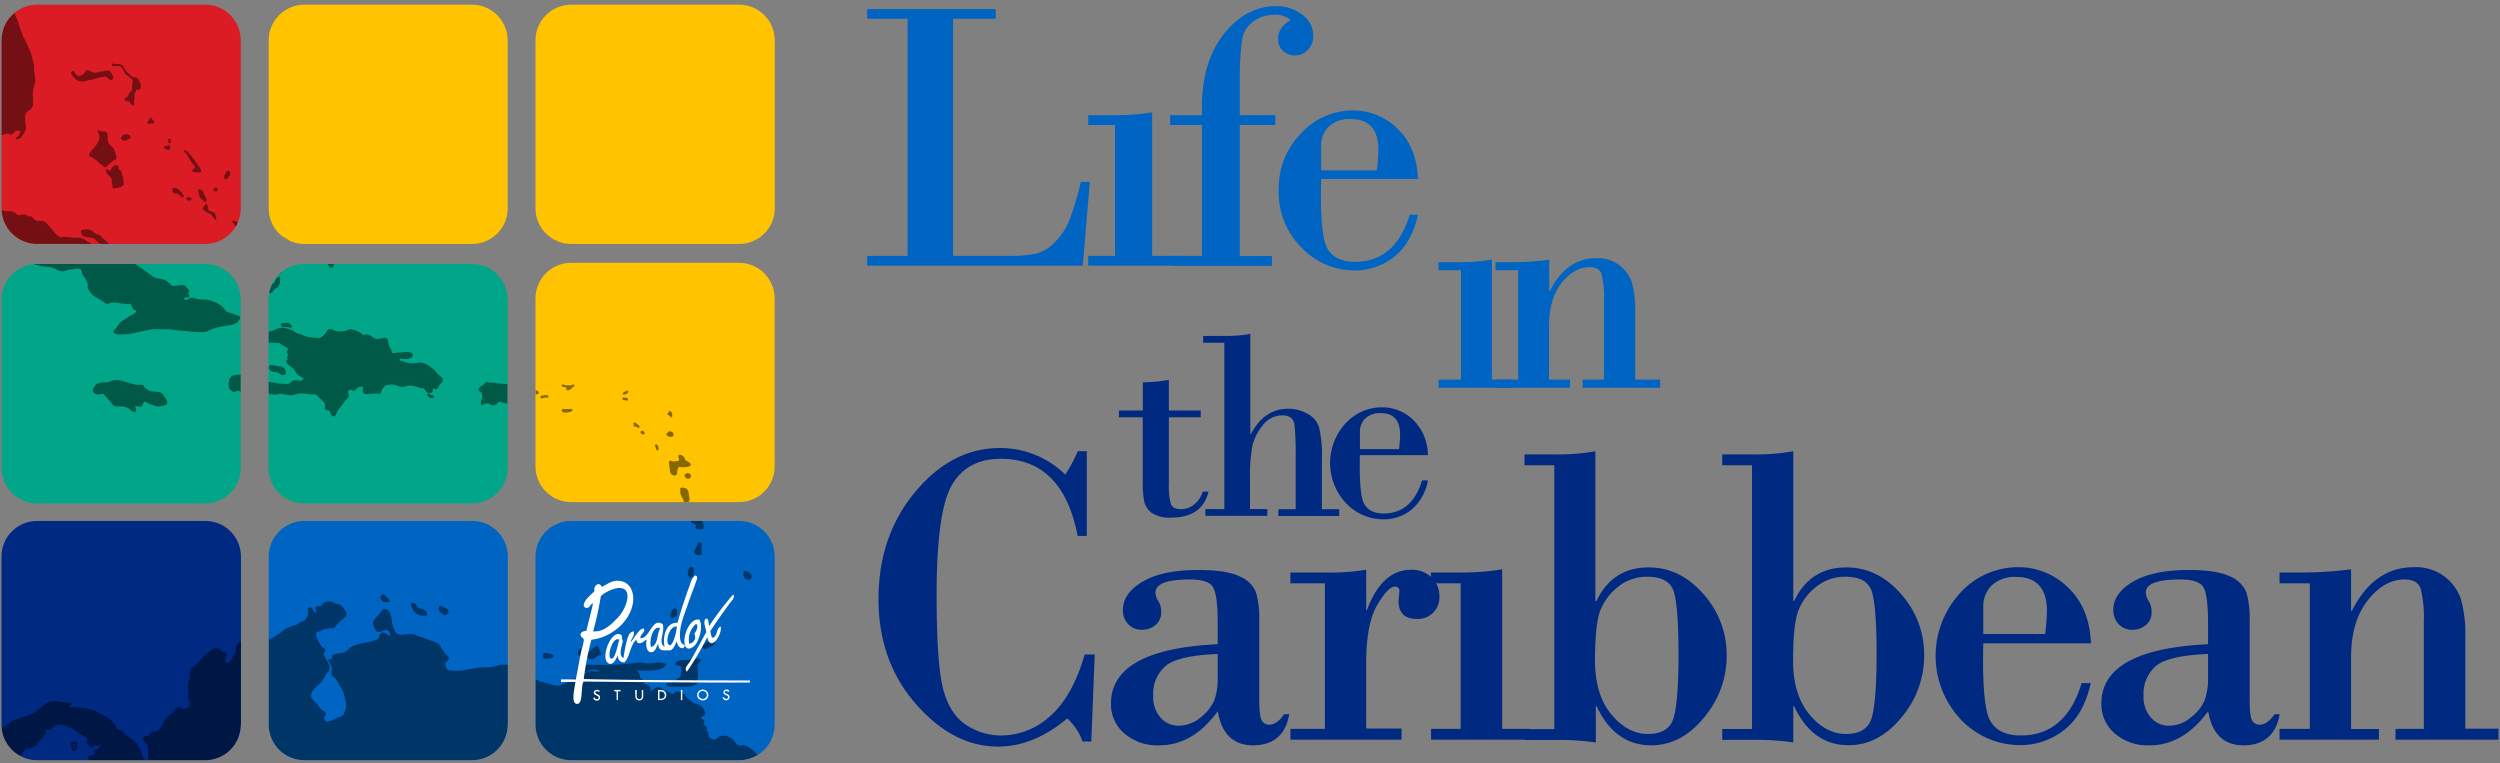 <svg xmlns="http://www.w3.org/2000/svg" xmlns:xlink="http://www.w3.org/1999/xlink" width="534" height="163" viewBox="0 0 534 163"><rect x="0" y="0" width="534" height="163" fill="#808080" stroke="none"/><defs><style>      .cls-1 {        fill: none;      }      .cls-2 {        isolation: isolate;      }      .cls-3 {        fill: #0064c2;      }      .cls-4 {        clip-path: url(#clip-path);      }      .cls-5 {        fill: #ffc300;      }      .cls-5, .cls-6, .cls-7, .cls-8 {        mix-blend-mode: multiply;      }      .cls-6 {        fill: #00a687;      }      .cls-13, .cls-7 {        fill: #002981;      }      .cls-8 {        fill: #db1c24;      }      .cls-9 {        opacity: 0.47;      }      .cls-10 {        clip-path: url(#clip-path-2);      }      .cls-11, .cls-12 {        fill: #fff;      }      .cls-11 {        fill-rule: evenodd;      }    </style><clipPath id="clip-path"><path id="SVGID" class="cls-1" d="M157.86,52.11H122a7.62,7.62,0,0,1-7.62-7.61V8.61A7.62,7.62,0,0,1,122,1h35.88a7.61,7.61,0,0,1,7.61,7.61V44.5A7.61,7.61,0,0,1,157.86,52.11Zm7.61,47.52V63.75a7.61,7.61,0,0,0-7.61-7.62H122a7.62,7.62,0,0,0-7.62,7.62V99.63a7.62,7.62,0,0,0,7.62,7.62h35.88A7.61,7.61,0,0,0,165.47,99.63Zm-114,55.14V118.88a7.61,7.61,0,0,0-7.61-7.61H7.93a7.61,7.61,0,0,0-7.61,7.61v35.89a7.61,7.61,0,0,0,7.61,7.61H43.82A7.61,7.61,0,0,0,51.43,154.77Zm57,0V118.88a7.61,7.61,0,0,0-7.61-7.61H65a7.61,7.61,0,0,0-7.61,7.61v35.89A7.61,7.61,0,0,0,65,162.38h35.89A7.61,7.61,0,0,0,108.45,154.77Zm57,0V118.88a7.61,7.61,0,0,0-7.61-7.61H122a7.62,7.62,0,0,0-7.62,7.61v35.89a7.62,7.62,0,0,0,7.62,7.61h35.88A7.61,7.61,0,0,0,165.47,154.77ZM51.43,44.5V8.61A7.61,7.61,0,0,0,43.82,1H7.93A7.61,7.61,0,0,0,.32,8.61V44.5a7.61,7.61,0,0,0,7.61,7.61H43.82A7.61,7.61,0,0,0,51.43,44.5Zm57,0V8.61A7.61,7.61,0,0,0,100.84,1H65a7.61,7.61,0,0,0-7.61,7.61V44.5A7.61,7.61,0,0,0,65,52.11h35.89A7.61,7.61,0,0,0,108.45,44.5Zm-57,55.41V64a7.61,7.61,0,0,0-7.61-7.61H7.93A7.61,7.61,0,0,0,.32,64V99.91a7.61,7.61,0,0,0,7.61,7.61H43.82A7.61,7.61,0,0,0,51.43,99.91Zm57,0V64a7.61,7.61,0,0,0-7.61-7.61H65A7.61,7.61,0,0,0,57.34,64V99.91A7.61,7.61,0,0,0,65,107.52h35.89A7.61,7.61,0,0,0,108.45,99.91Z"></path></clipPath><clipPath id="clip-path-2"><rect id="SVGID-2" data-name="SVGID" class="cls-1" x="-180.35" y="-26.51" width="353.97" height="199.7"></rect></clipPath></defs><title>LITC-Logo</title><g class="cls-2"><g id="Layer_1" data-name="Layer 1"><g><g><path class="cls-3" d="M318.68,55.45V81.08h4.48v1.74H307.27V81.08h4.79V57.71h-4.79V56h4.85A40,40,0,0,0,318.68,55.45Z"></path><path class="cls-3" d="M324.29,81.08V57.71h-4.85V56h3.11a62.38,62.38,0,0,0,8.37-.52v6.67h.14q3.51-7,9.94-7a7.67,7.67,0,0,1,4.94,1.54,7.8,7.8,0,0,1,2.63,3.62,22.09,22.09,0,0,1,.7,6.46V81.08h5.33v1.74H338.06V81.08h4.55V64a20,20,0,0,0-.5-5.43q-.5-1.5-2.58-1.5-3.31,0-6,3.4c-1.77,2.27-2.65,5.31-2.65,9.14V81.08h4.48v1.74h-16V81.08Z"></path></g><g><path class="cls-3" d="M203.58,4V54.65h12.31a23,23,0,0,0,5.6-.53,8.81,8.81,0,0,0,4-2.57,14.22,14.22,0,0,0,3.07-4.87,68.53,68.53,0,0,0,2.31-7.84h1.92l-1.51,17.9H185.23V54.65h8.63V4h-8.63V1.93H212.7V4Z"></path><path class="cls-3" d="M246.1,24V54.65h5.35v2.09h-19V54.65h5.72V26.7h-5.72V24.61h5.8A47.71,47.71,0,0,0,246.1,24Z"></path><path class="cls-3" d="M256.73,54.65V26.7h-6.79V24.61h6.79q-.33-10.83,4.47-17.06c3.21-4.16,7-6.24,11.43-6.24a8.78,8.78,0,0,1,5.54,1.84,5.53,5.53,0,0,1,2.35,4.46,4.29,4.29,0,0,1-1.13,3,3.67,3.67,0,0,1-2.84,1.23,3.53,3.53,0,0,1-2.53-1A3.42,3.42,0,0,1,273,8.26q0-2.41,2.69-4a5.16,5.16,0,0,0-3.59-1.11,7.65,7.65,0,0,0-4.34,1.39,6,6,0,0,0-2.49,4.19,63.55,63.55,0,0,0-.45,9v6.86h7.6V26.7h-7.6v28h6.87v2.09h-21V54.65Z"></path><path class="cls-3" d="M302.88,38.22H282.2q-.29,12.11,1.35,14.9t5.84,2.8q8.67,0,11.73-10.05h1.76q-1.35,6.09-5.11,9a13.41,13.41,0,0,1-8.38,2.9A15.63,15.63,0,0,1,278,52.88a16.68,16.68,0,0,1-4.87-12.29,16.69,16.69,0,0,1,4.77-12.1,15,15,0,0,1,11-4.9,13.52,13.52,0,0,1,9.59,3.88Q302.6,31.35,302.88,38.22ZM282.2,36.38h11.89a42.19,42.19,0,0,0,.33-4.41q0-6.54-5.93-6.54A6.48,6.48,0,0,0,283.87,27a5.61,5.61,0,0,0-1.67,4.27Z"></path></g><g><g class="cls-4"><rect class="cls-5" x="53.96" y="-1.98" width="56.73" height="55.3"></rect><rect class="cls-3" x="53.96" y="108.89" width="56.73" height="55.3"></rect><rect class="cls-6" x="53.96" y="53.81" width="56.73" height="55.3"></rect><rect class="cls-7" x="-2.49" y="108.89" width="56.73" height="55.3"></rect><rect class="cls-6" x="-2.49" y="53.81" width="56.73" height="55.3"></rect><rect class="cls-5" x="110.74" y="53.81" width="56.73" height="55.3"></rect><rect class="cls-5" x="110.74" y="-1.98" width="56.73" height="55.3"></rect><rect class="cls-8" x="-2.49" y="-1.98" width="56.73" height="55.3"></rect><rect class="cls-3" x="110.74" y="108.89" width="56.73" height="55.3"></rect><g class="cls-9"><path d="M16,159.77a.5.5,0,0,0,0-.21c0-.23,0-.41,0-.63a1.45,1.45,0,0,0-.36,0v0a.91.91,0,0,1,.07.14,2.21,2.21,0,0,1,.11.85c.08,0,.19-.07.23-.16Zm.44-.45a1.34,1.34,0,0,1,0,.63.94.94,0,0,1-.93.47.29.29,0,0,1-.2-.39,2.79,2.79,0,0,0,0-.65c0-.19-.2-.32-.24-.51a.23.23,0,0,1,.22-.27.73.73,0,0,1,.64-.14.63.63,0,0,1,.38.09c.22.18.12.52.16.77Zm0,0"></path><path d="M40.51,42.83c-.25,0-.63,0-.69-.35s.34-.38.56-.37c.54,0,.79.71.13.72Zm0,0"></path><path d="M46.06,40.91c-.89-.08-.41-1.12.26-.74a.41.41,0,0,1-.26.74Zm0,0"></path><path d="M48,38.18c-.06-.11-.15-.26-.11-.38.07-.45.57-1.76,1.16-1.19a.81.81,0,0,1,0,.86c-.26.28-.67,1.09-1.1.71Zm.41-.59c.13-.19.4-.35.31-.59a2.38,2.38,0,0,0-.31.59Zm0,0"></path><path d="M48.11,37.8a.24.24,0,0,1,0-.29,2.91,2.91,0,0,0,.26-.45.6.6,0,0,1,.16-.25.24.24,0,0,1,.37.2c.22.2-.07.42-.17.6a.24.24,0,0,1-.21.13.25.25,0,0,1-.43.06Zm0,0"></path><path d="M45.85,46.81A12.52,12.52,0,0,0,45,45.72a5.47,5.47,0,0,1-1-.48,1.25,1.25,0,0,1-.47-.41.26.26,0,0,1-.17-.42.28.28,0,0,1,0-.09.24.24,0,0,1,.14-.14.25.25,0,0,1,.16-.14c.12-.17.21-.52.48-.44a.36.36,0,0,1,.19.27c.07.3.13.62.17.92s.42.31.63.39.84.24.9.67.14.55.19.82a.23.23,0,0,1-.43.14Zm0,0"></path><path d="M36.36,31.21c.06.25-.11,1-.48.77-.33.07-.58-.24-.84-.4a.23.23,0,1,1,.32-.34.74.74,0,0,1,.54-.1.25.25,0,0,1,.46.07Zm0,0"></path><path d="M36,30.5c-.12-.1-.07-.25,0-.38s-.07-.11-.09-.17c-.11-.33.4-.42.53-.17a.78.78,0,0,1,0,.34.3.3,0,0,1,0,.26.23.23,0,0,1-.38.12Zm0,0"></path><path d="M31.7,26.41a.22.22,0,0,1-.21-.33c.07-.17.25-.25.38-.36s0-.51.32-.54.25.2.35.34.44.34.45.6-.45.27-.67.27a.51.51,0,0,0-.21,0,.22.22,0,0,1-.16.12.23.23,0,0,1-.25-.13Zm0,0"></path><path d="M51.31,48.63a5.92,5.92,0,0,0-.73-.31c-.16-.06-.36,0-.47-.16a.27.27,0,0,1,0-.26c-.08-.19-.34-.21-.45-.38a.24.24,0,1,1,.41-.25.58.58,0,0,1,.51.1,5.21,5.21,0,0,0,1.11.61c.72-.23.9.63.06.48a.44.44,0,0,1-.43.17Zm0,0"></path><path d="M51.75,48a.22.22,0,0,1,.11.34.17.17,0,0,1,0,.17.29.29,0,0,1-.34.15.28.28,0,0,1-.11-.08.2.2,0,0,1,0-.08.42.42,0,0,1,.09-.38l0-.06a.23.23,0,0,1,.1-.07.2.2,0,0,1,.15,0Zm0,0"></path><path d="M51.26,48.47c-.48,0-.75-.39-1.1-.65a.24.24,0,0,1-.06-.32c.25-.29.55.13.74.3a.64.64,0,0,0,.46.21.23.23,0,0,1,0,.46Zm0,0"></path><path d="M53,49.44c-.08,0-.11-.12-.18-.16a1.36,1.36,0,0,0-.39,0c-.15,0-.35,0-.43-.15a.25.25,0,0,1,.08-.3c-.05-.41.53-.34.8-.37a.56.56,0,0,1,.31.06.23.23,0,0,1,0,.38.73.73,0,0,1,.17.31.24.24,0,0,1-.36.27Zm0,0"></path><path d="M61.37,51.71a2.86,2.86,0,0,1-.76-.43,2.38,2.38,0,0,0-.5-.15c-.32,0-.64.16-1,.17-.17,0-.4.06-.53-.09a.33.33,0,0,1-.06-.63,2.83,2.83,0,0,1,.94-.24,4.46,4.46,0,0,1,2.19.93c.25.23,0,.54-.31.44Zm0,0"></path><path d="M59.3,58.5a.32.32,0,0,1-.16-.43c0-.47.62-.88,1-.51.44.57-.24,1.08-.81.94Zm.35-.47.13-.07a.25.25,0,0,0,0-.08.25.25,0,0,0-.15.1l0,.05Zm0,0"></path><path d="M59.32,58.1a.25.25,0,0,1,.22-.28.25.25,0,0,1,.36,0c.21.33-.49.63-.58.24Zm0,0"></path><path d="M65,56.08a.23.23,0,0,1-.12-.08c-.2-.07-.17-.3-.19-.46,0-.43.55-.32.59.06h.22c.15-.08.25-.22.39-.31a.24.24,0,0,1,.24.41c0,.2-.15.42-.37.36a6.43,6.43,0,0,1-.76,0Zm0,0"></path><path d="M68.6,56.34a1.12,1.12,0,0,1-.75-.76.88.88,0,0,1-.91-.46c-.16-.08-.1-.26-.12-.4s-.07-.55.2-.65a1,1,0,0,1,1,0,1.36,1.36,0,0,1,.12.87,2.74,2.74,0,0,1,.32.54c.22-.26.57-.15.85-.24a.36.36,0,0,0,.14-.1.23.23,0,0,1,.36,0,.3.3,0,0,1,0,.29.86.86,0,0,0,.06.5c.05.22-.17.34-.36.34a3.09,3.09,0,0,1-.86,0Zm.7-.44s0-.09,0-.14c-.19.06-.44,0-.59.13l.15,0a3.53,3.53,0,0,0,.46,0Zm-1.64-.78c0-.22,0-.45,0-.68a1.5,1.5,0,0,0-.37,0v.08a1.1,1.1,0,0,1,0,.18c.07.07.06.12.08.2a.35.35,0,0,0,.3.19Zm0,0"></path><path d="M67.4,55.35a2.29,2.29,0,0,1-.14-.27c0-.09,0-.17,0-.27a.65.65,0,0,1-.24-.15.24.24,0,0,1,.24-.38c.15-.12.34,0,.47.1a.35.35,0,0,1,0,.59h0c.27.27,0,.67-.33.38Zm0,0"></path><path d="M68.87,56.13A.28.28,0,0,1,68.7,56c-.42-.06-.18-.68.17-.45.17,0,.35,0,.52,0a.24.24,0,0,1,.18.25c0,.18-.19.21-.34.23a.4.4,0,0,1-.36.1Zm0,0"></path><path d="M69.13,56c-.21-.07-.38-.39-.13-.52s.24,0,.34.11a.23.23,0,0,1-.21.41Zm0,0"></path><path d="M68.71,55.78a.82.82,0,0,1-.61-.25c-.16-.18-.52-.53-.21-.73a.23.23,0,0,1,.31.11.93.93,0,0,0,.37.39,2.71,2.71,0,0,0,.9,0,.24.24,0,0,1,.27.19c.05.42-.76.3-1,.32Zm0,0"></path><path d="M70.56,57.14a.26.26,0,0,1-.26-.24c-.15-.24-.51-.82-.06-.92l.12,0a.74.74,0,0,1,.83.23.79.79,0,0,1,.08.38c.11.54-.29.57-.71.52Zm0,0"></path><path d="M61.93,70a2.12,2.12,0,0,0-1.06-.16c-.25-.06-.75.06-.75-.31a.22.22,0,0,1-.16-.15c-.16-.5,1.26-.43,1.56-.41s1,.56.77.93a.3.3,0,0,1-.36.1Zm0,0"></path><path d="M92.39,85a.3.3,0,0,1-.13-.09c-.26-.09-.48-.13-.73-.21a.23.23,0,0,1-.15-.21c-.27-.32.24-.69.39-.27.23.24.67.05.86.34a.26.26,0,0,1-.24.44Zm0,0"></path><path d="M91.87,85a.22.22,0,0,1-.18-.23c-.2-.11-.35-.35-.17-.54a.24.24,0,0,1,.38.12.58.58,0,0,0,.38.12.24.24,0,0,1,.24.22c0,.31-.41.37-.65.31Zm0,0"></path><path d="M115.46,84.88c-.1-.25.24-.54.43-.31h0l.1,0c.14-.31.54-.12.8-.16s.53.39.21.54a.71.71,0,0,1-.38-.06c-.37,0-1,.45-1.2,0Zm0,0"></path><path d="M121.06,83.31c-.2-.13-.11-.38,0-.53a3.38,3.38,0,0,1-.89-.2.24.24,0,0,1-.2-.24.24.24,0,0,1,.25-.22c.24,0,.47.16.72.19s.78,0,.67.45a3.14,3.14,0,0,0,.32-.31.69.69,0,0,1,.24-.24c.17-.1.5-.14.53.13s-.15.25-.3.27c-.32.37-.8.94-1.35.7Zm0,0"></path><path d="M121.58,82.81a.37.37,0,0,1-.29-.12.23.23,0,0,1,.31-.34c.18,0,.43-.14.52.11s-.32.36-.54.35Zm0,0"></path><path d="M120.74,88.13c-.27,0-.81-.1-.73-.48s.38-.3.61-.28c.46,0,.93,0,1.38,0a.23.23,0,0,1,.11.45.28.28,0,0,1-.29.15,6.73,6.73,0,0,1-1.08.17Zm0,0"></path><path d="M133.83,85.57c-.12,0-.2-.15-.33-.15a.24.24,0,0,1-.36,0c-.49-.13,0-.76.27-.43a.59.59,0,0,1,.6.06c.24.16.14.61-.18.57Zm0,0"></path><path d="M133.05,84c.09-.19.31-.27.48-.37a1.21,1.21,0,0,1,.5-.18.23.23,0,0,1,.11.4l-.22.16a.36.36,0,0,1-.45.2c-.18.19-.5.06-.42-.21Zm0,0"></path><path d="M143.32,89.11c-.19-.14-.34-.36-.58-.45l0,0a.23.23,0,1,1,.13-.44s0,0,0,0a.23.23,0,0,1,.16-.41.55.55,0,0,1,.39.2,1.13,1.13,0,0,1,.15.55c0,.15.1.31,0,.47a.25.25,0,0,1-.34.1Zm0,0"></path><path d="M136.2,91.32a.91.91,0,0,0-.66-.2.23.23,0,0,1-.11-.4l0,0a.24.24,0,0,1,0-.42c.19-.09.48-.1.5.18.18.17.42.27.59.46s0,.6-.3.42Zm0,0"></path><path d="M137.3,92.68c-.19-.06-.4-.2-.4-.42a.23.23,0,0,1,.42-.15c.14,0,.26.15.31.28a.26.26,0,0,1-.33.29Zm0,0"></path><path d="M140.35,96.18c-.24-.12-.21-.46-.31-.68a.32.32,0,0,1,.08-.59c.47-.07.87,1.38.23,1.27Zm0,0"></path><path d="M137.3,92.8c-.2-.09-.47-.25-.49-.5a.31.31,0,0,1,.32-.25.67.67,0,0,1,.37.15c.29.2.22.72-.2.6Zm0,0"></path><path d="M142.76,93.2c-.18-.06-.43-.19-.41-.41s.11-.33.28-.35a.48.48,0,0,1,.76-.21c.17,0,.37.09.34.28a.43.43,0,0,1,.12.52c-.21.38-.75.28-1.09.17Zm0,0"></path><path d="M143.11,93.22a.65.65,0,0,1-.47-.28c-.13-.2,0-.61.26-.52a.21.21,0,0,1,.15.29.28.28,0,0,0,.15.06.23.23,0,0,1-.09.45Zm0,0"></path><path d="M146.81,102.22c-.47,0-.9-1-.26-1a.57.57,0,0,1,.8,0c.5.47.15,1.18-.54,1Zm.3-.44h0c0-.12-.08-.23-.2-.24h0a.22.22,0,0,1,0,.21l.23,0Zm0,0"></path><path d="M146.82,101.85a.74.74,0,0,1-.32-.26.23.23,0,0,1,.18-.36.34.34,0,0,1,.28,0c.52.17.45.9-.14.63Zm0,0"></path><path d="M-2.62,53.12h0Zm22.19-3.39h0l0,0Zm31.67,18a.86.86,0,0,1-.2.69c-.61,1-1.86,1-2.89,1.17a13.93,13.93,0,0,0-2.46.57,8.58,8.58,0,0,0-1.49.64,7.91,7.91,0,0,1-2.38.1c-2-.12-4.08-.36-6.11-.6-.91.07-1.84,0-2.73,0s-2,.42-3.1.54a15.78,15.78,0,0,1-4.15.61c-.86,0-1.25-.2-1.38-.39l-.06,0c-.27-.24.38-.8.52-1a11.37,11.37,0,0,1,.92-1.24A10.31,10.31,0,0,1,27,68a7.63,7.63,0,0,1,1.22-.74,4.45,4.45,0,0,0,.83-.59c.12-.11,0-.3-.07-.39a1.17,1.17,0,0,1-.66-.42c-.19-.33-.27-.72-.49-1-.21,0-.43.09-.65.08-1,0-2.06-.37-3.11-.3-.49,0-1,.39-1.52.19-.16-.14-.33-.27-.5-.4a18.29,18.29,0,0,0-1.7-1,4.3,4.3,0,0,1-1.12-1.09,2.6,2.6,0,0,1-.42-.67c-.16-.38,0-.79-.12-1.17a8.59,8.59,0,0,0-.45-1,7.7,7.7,0,0,1-.6-.89,3.23,3.23,0,0,1-.26-.92c-.58-.54-1.47-.23-2.16-.14a5.61,5.61,0,0,0-1.18.24,1.7,1.7,0,0,1-1.31.07c-.49-.18-.92-.51-1.43-.66a6.45,6.45,0,0,0-1.75-.21,3.37,3.37,0,0,0-.83-.15,3.76,3.76,0,0,1-.55-.23,2.57,2.57,0,0,0-.48,0,.45.45,0,0,1-.4-.3,1.69,1.69,0,0,0-.4-.4c-.29-.31-.72-.35-1.07-.57a4.79,4.79,0,0,1-1.28-1.05c-.13-.21-.25-.43-.37-.64a1.19,1.19,0,0,0-.09-.15.87.87,0,0,1-.85.5c-.28,0-.5.06-.77,0-.42,0-.83,0-1.24-.07A2.75,2.75,0,0,1-.26,53.7,1.11,1.11,0,0,1-1,53.14a2.13,2.13,0,0,0-.25-.5c-.13.13-.31.21-.41.38s-.14.41-.33.53a.83.83,0,0,1-1-.08.8.8,0,0,1-.15-.62,5.8,5.8,0,0,0-1.44-.06,1.44,1.44,0,0,0-.39.2,1,1,0,0,1-1,0,3.67,3.67,0,0,1-.72-.7,3.45,3.45,0,0,0-1.73-.85.28.28,0,0,1-.16-.47c-.1-.64,1-.57,1.5-.63a5.15,5.15,0,0,0,2.22-.54,1.43,1.43,0,0,0-.46-.6A3.47,3.47,0,0,0-6,48.92a9.72,9.72,0,0,1-1.43-.05,16.87,16.87,0,0,0-3.25-.23,7.07,7.07,0,0,0-2,.21.26.26,0,0,1-.13.12c-.21.1-.32.31-.51.44-.4.27-1,.32-1.27.69a2.37,2.37,0,0,1-.3.39c-.17.17-.42.18-.61.29s-.3.34-.48.48c-.38.28-.78.45-1.15.74-.31.45-.73.77-1.29.48-.13-.06-.23-.2-.38-.24-.45,1.33-1.78.09-2.56.84a2.81,2.81,0,0,0-.43.73c-.08.35.06.82-.27,1.07a3.19,3.19,0,0,1-.93.17,3,3,0,0,0-1.07.09c-.56.33-1.09,1-1.81.79a.44.44,0,0,1-.21-.59,3,3,0,0,0,.19-.35.57.57,0,0,0-.09-.36c-.47.06-.75.55-1.2.67s-1.37.8-1.95.3c-.3-.21-.67-.92-.11-1a4.19,4.19,0,0,0,1.76-.38c.32-.17.53-.41.83-.58a2,2,0,0,1,1.25-.16,1.52,1.52,0,0,0,.48,0,4.74,4.74,0,0,1-.31-1.16c0-.31,0-.61.05-.91.33-1.26,1.57-2,2.56-2.68a16.33,16.33,0,0,1,2.93-1.53,15.82,15.82,0,0,0,2.42-.86,3.93,3.93,0,0,1,2.11-.59,5.4,5.4,0,0,0,.8.07l.22-.08a10.25,10.25,0,0,1,2.28-.3,2,2,0,0,0,.68-.4,5.45,5.45,0,0,1,1-.61,5.63,5.63,0,0,1,1.77-.31c.41.06.81.15,1.21.19A15,15,0,0,0-5,44.42c.2,0,.49,0,.65,0a.68.68,0,0,1,.77.73c.35.5.68-.08,1-.28a1.18,1.18,0,0,1,1,0,10.32,10.32,0,0,0,.91.61c.36-.35.53-.71,1.09-.51.4,0,.8.14,1.2.17a2.66,2.66,0,0,1,1.48.21c.3.2.51.58.87.65a5.53,5.53,0,0,1,1.06-.21,4.25,4.25,0,0,1,.71.14.38.38,0,0,1,.13.57c.8-.87,1,.09,1.68.51.37.3.87.14,1.3.18a1.55,1.55,0,0,1,1,.39A10,10,0,0,1,11.08,49a.25.25,0,0,1,.2.13,3.84,3.84,0,0,0,1.54,1.53,4,4,0,0,0,.78-.06,16.09,16.09,0,0,1,2.29.2c.32,0,.62-.09.94-.07a3.09,3.09,0,0,1,1.66.76,8.15,8.15,0,0,0,1.29.64,4.42,4.42,0,0,1,1.15.37.23.23,0,0,1,.27,0,4.35,4.35,0,0,1,1.74,1.41l0,0a1.57,1.57,0,0,1,.25-.2c-.38-.23-1-.38-1-.93,0-.18.09-.35,0-.53s-.32-.11-.47-.14c-.69-.07-1.08-.69-1.55-1.11a1.8,1.8,0,0,0-.8-.22c-.43-.07-.86-.13-1.29-.23s-.64-.46-.78-.86c-.3-1,1.75-.64,2.24-.49.32.15.5.48.8.66a5.69,5.69,0,0,0,.87.32c.23.09.35.31.52.48a17.48,17.48,0,0,1,2,1.93c.2.22.32.44.52.63a1.8,1.8,0,0,1,.81.29c.56.7-.09,1.48-.88,1.51a.61.61,0,0,0,.07.1,5,5,0,0,1,1.76.62c.27.12.5.41.81.41-.18-.25-.4-.46-.59-.7a1.7,1.7,0,0,1-.5-.5c-.18-.21.12-.52.33-.33s.32.31.47.47c.75.43,1.53.82,2.27,1.26s1.5,1,2.23,1.52,1.2.94,1.83,1.33a2,2,0,0,0,1,.27,7.22,7.22,0,0,1,1.37.34,4.32,4.32,0,0,1,1.08.83c.16.13.29.32.48.39s.37,0,.56,0c.7.1,1.47-.36,2.12,0a3.5,3.5,0,0,1,.49.53,1,1,0,0,1,.45.77c0,.16-.18.26-.26.39.2.17.47.49.2.72s-.77,0-1.09.25c.66.88.65.23,1.37,0a.92.92,0,0,1,.76,0c.31,0,.61.16.91.22a10,10,0,0,0,1.73.09,5.47,5.47,0,0,1,1.85.54,4.34,4.34,0,0,1,1.9,1.28,1.93,1.93,0,0,0,.87.85,4.43,4.43,0,0,0,.69.19,14.61,14.61,0,0,0,1.4.5c.18,0,.44.1.48.32Zm0,0"></path><path d="M24.72,33a1.46,1.46,0,0,1,.15.76.6.6,0,0,1-.36.4,2.23,2.23,0,0,0-.53.38,4,4,0,0,0-1,.85c-.14.17-.36.47-.59.28-.19,0-.35-.17-.45-.28s-.43-.3-.64-.47-.53-.55-.84-.77a4.77,4.77,0,0,0-1.08-.65.78.78,0,0,1-.34-.25c-.12-.15,0-.35.09-.46a3.53,3.53,0,0,1,.76-1A11.43,11.43,0,0,0,21,30.3a3.88,3.88,0,0,0,.28-1.14,3.42,3.42,0,0,0-.34-.87.39.39,0,0,1-.1-.26c.05-.31.4-.25.5,0,.43.1.91-.07,1.32.15s.3.69.31,1.05a8.26,8.26,0,0,0,.14,1,2.08,2.08,0,0,0,.47.86,4,4,0,0,1,.65.57A6.41,6.41,0,0,1,24.72,33Zm0,0"></path><path d="M24.79,37c0-.07.1-.23,0-.2a.23.23,0,0,0,0,.2Zm1.33.43a3.47,3.47,0,0,1,.28,1.35c0,.3.09.68-.18.91a2.89,2.89,0,0,1-1.74.51c-.11,0-.25.08-.35,0s-.09-.43-.14-.64c-.14-.53,0-1.15-.34-1.61s-.88-.79-1-1.37c-.16-.22.06-.58.32-.42s.22.32.41.36c.4-.13.38-.65.69-.89a2.42,2.42,0,0,1,.59-.33.44.44,0,0,1,.43,0,1,1,0,0,1,.25.93c.53-.12.69.86.78,1.23Zm0,0"></path><path d="M30,17.78a2.42,2.42,0,0,1,.05,1c-.11.44-.6.39-1,.4-.09.16,0,.36-.11.53s-.23.35-.22.55a4.14,4.14,0,0,1-.09,1.22c0,.34.22,1.2-.39,1-.32-.16-.37-.57-.59-.8-.38-.05-1.07,0-1.06-.52.09-.35.54-.41.81-.56a1,1,0,0,1,.19-.7c.18-.28.55-.46.63-.79a6.17,6.17,0,0,1,.18-1.91c-.17-.38-.59-.54-.86-.84s-.47-.3-.68-.49c-.44-.46-.57-1.12-1-1.6-.15-.16-.42-.13-.61-.15s-.67,0-1,0a.37.37,0,0,1-.35-.29.23.23,0,0,1,.42-.17c1.76.06,1.76-.11,2.56,1.53a.22.22,0,0,1,.24.13,2.18,2.18,0,0,0,.45.46c.19.15.32.37.51.52a2.64,2.64,0,0,0,.82.27.81.81,0,0,1,.65.32,2.38,2.38,0,0,1,.36.91Zm0,0"></path><path d="M24.14,16.29a.63.63,0,0,1-.3.81c-.5,0-.83-.42-1.16-.72-1.19-.08-2.29.58-3.46.69-.73.08-1.46.51-2.2.29a2,2,0,0,1-1.18-.74c-.15-.26-1.06-1.17-.45-1.3.13-.3.42-.15.49.11.22.39.61.88,1.11.81a1.89,1.89,0,0,0,1.3-1,.33.33,0,0,1,.3-.23c.72,0,1.3.75,2.05.49a14,14,0,0,1,1.41-.27,4,4,0,0,1,1.24-.16.6.6,0,0,1,.31.28,6,6,0,0,1,.54.95Zm0,0"></path><path d="M42.76,36a.91.91,0,0,1,.19.63.31.31,0,0,1-.29.19,3.19,3.19,0,0,1-.69,0c-.33,0-1.19-.06-.83-.58a.64.64,0,0,1,.39-.27c0-.08.08-.18.14-.26-.2-.45-.63-.76-.87-1.19a16.66,16.66,0,0,0-1.09-1.76,4.12,4.12,0,0,0-.41-.32.23.23,0,0,1,.14-.38c.15,0,.23.1.35.17.31.06.44.42.67.61a14.66,14.66,0,0,1,1.68,2.31,4.49,4.49,0,0,1,.62.83Zm0,0"></path><path d="M27.76,29c.28.27.13.61-.23.69s-.68.44-1.08.36a.42.42,0,0,1-.18-.08h0a.24.24,0,0,1-.23-.17c-.28-.11-.3-.53,0-.54.17-.75,1.25-.73,1.71-.27Zm0,0"></path><path d="M37.89,40.33c.35.21,1.56,1.33,1.32,1.75a.24.24,0,0,1-.31.07c-.37-.17-.58-.55-.93-.74s-.44,0-.65-.07-.62-.54-.46-.87c-.06-.51.79-.36,1-.14Zm0,0"></path><path d="M43.68,41.64c.19.32.67,1.2.33,1.51a.34.34,0,0,1-.38-.07c-.39-.37-.93-.76-1.06-1.3-.07-.29-.14-.59-.23-.88s0-.56.32-.42c.17-.08.35.08.48.17.33.25.34.67.54,1Zm0,0"></path><path d="M53.27,50.19c0,.39-.42.73-.6,1.05-.34.43-.93.46-1.34.79s-.7.81-1.14.49.12-.8.36-.41a1.3,1.3,0,0,0,.22-.19.26.26,0,0,1,0-.21.82.82,0,0,1,.65-.65,1.47,1.47,0,0,0,.48-.29,5.73,5.73,0,0,0,.62-.44c.17-.07.29-.24.44-.29a.22.22,0,0,1,.26.15Zm0,0"></path><path d="M59.48,59.12c.35-.08.49.26.33.53a2.37,2.37,0,0,1-.39,1.6c-.17.31-.56.29-.79.53s-.39.74-.81.8-1.69.49-2.08,0l0,0,0,0a1.36,1.36,0,0,1-.62.23.33.33,0,0,1-.3-.16c-.19.06-.33-.13-.3-.31a1.8,1.8,0,0,1,0-.8c0-.23,0-.51.25-.6a1,1,0,0,1,.34,0,3.72,3.72,0,0,0,.92-.38c.21-.16.42-.44.72-.4a1,1,0,0,1,.66.56c.35-.08.77,0,1.06-.21s.38-1.19,1-1.27Zm0,0"></path><path d="M35.57,85.41a.94.94,0,0,1,0,1,4.11,4.11,0,0,1-1.93.4,7.73,7.73,0,0,1-2.42-.91.61.61,0,0,0-.26-.08.57.57,0,0,0-.34.24c-.13.22-.13.51-.34.67-.44.28-.94,0-1.41,0,0,.31.27.55.23.86s-.19.4-.41.38c-.63,0-.92-.66-1.47-.87a5,5,0,0,0-1.72-.32,1.81,1.81,0,0,1-1.31-.19,2.94,2.94,0,0,1-.52-.71,12.09,12.09,0,0,1-.83-.92c-.14-.14-.28-.28-.41-.43a1,1,0,0,0-.59-.43,3.48,3.48,0,0,1-.63.18c-.49,0-1.25-.14-1.32-.72-.23-.36.26-1,.49-1.24.59-.75,1.64-.62,2.49-.66a8.16,8.16,0,0,0,1.3-.4,3.78,3.78,0,0,1,1.8.08c1,.24,2,.62,3,.83.48.11,1-.08,1.44.06.26.06.36.32.49.53s.5.34.7.51a1,1,0,0,0,.57.28c.83.19,1.81,0,2.53.53a13.08,13.08,0,0,1,.82,1.27Zm0,0"></path><path d="M94.59,81a1.32,1.32,0,0,1-.24.66,7.54,7.54,0,0,0-.77,1.08c-.27.55-.64.51-1.08.17h0c-.11.64,0,1.07-.85,1a.89.89,0,0,1-.59-.19c-.08-.08-.09-.2-.16-.29s-.24-.35-.39-.49a4.69,4.69,0,0,1-.84-.08,6.49,6.49,0,0,0-1.61-.48c-.85-.19-1.66.39-2.51.21a4,4,0,0,1-1.06-.34,3.09,3.09,0,0,0-1.21-.09l-.75.1a.27.27,0,0,1-.18,0c-.08.08-.14.19-.22.27a3.72,3.72,0,0,0-.52.68c-.23.27-.1.9-.56.88s-1.06,0-1.59,0a6.13,6.13,0,0,1-1.35.08.51.51,0,0,1-.36-.1,1,1,0,0,1-.21-1.09c.07-.16.11-.3,0-.43a3.11,3.11,0,0,1-.74.08,2.16,2.16,0,0,0-.72.48c-.19.19-.41.41-.71.33a3.48,3.48,0,0,1-.47-.24,3.18,3.18,0,0,1-.61.31c-.05.29.15.55.21.82a.73.73,0,0,1-.13.57c-.15.25-.42.39-.6.61-.23.43-.58.77-.82,1.19a6,6,0,0,0-.82,1.06c-.27.38-.34,1.29-1,1.17a.85.85,0,0,1-.49-.51,2.76,2.76,0,0,0-.24-.7c-1.77-.23-.61-.6-1.09-1.65a7.65,7.65,0,0,0-1-1c-.34-.3-.57-.8-1.07-.84s-.91,0-1.35-.07A8.06,8.06,0,0,0,64,84.05h-.1a2.94,2.94,0,0,0-.5.1,4.66,4.66,0,0,1-1.27.28c-.75,0-1.47-.28-2.22-.33-.37,0-.69.2-1.06.19a4,4,0,0,1-2-.5c-.45-.27-.88.19-1.3.34a6.1,6.1,0,0,0-1.39.45c-.07.18-.14.36-.2.55a.17.17,0,0,0,0,.07c.15.44-.48.49-.76.39-.5-.38-.91-1-1.42-1.46-.28-.27-.51-.71-1-.65a3.4,3.4,0,0,0-.46.07.23.23,0,0,1-.31.22c-1-.5-1.21-.64-1.17-1.81a2.84,2.84,0,0,1,.51-1.5c.25-.34.74-.31,1.13-.39,1.57-.21,1.35.17,2.62.79a5.27,5.27,0,0,0,1.48.18c.71,0,1.4.27,2.1.37.9.2,1.82.35,2.73.47a8.25,8.25,0,0,0,1.64.13,1.63,1.63,0,0,0,.85-.14c.19-.12.29-.35.49-.47a2.3,2.3,0,0,1,1.13-.18c.81.2.86.28,1.35-.43a6.5,6.5,0,0,0-.95-.48A3.24,3.24,0,0,1,62.87,79c-.5-.58-1.19-.92-1.66-1.53a.45.45,0,0,1,.32-.7.62.62,0,0,1-.15-.7c0-.1.17-.13.16-.24a2.27,2.27,0,0,0-.21-.41c-.17-.34.08-.67.34-.87h0c-.6-.45-1.35-.8-2-1.26-.29-.19-.7,0-1-.07A6.09,6.09,0,0,1,56.74,73a.79.79,0,0,1-.43-1,1.32,1.32,0,0,1,.36-.42c.2-.24.29-.58.6-.7s.69-.11,1-.25a6.53,6.53,0,0,1,1.63-.6,3,3,0,0,1,1,0,9.82,9.82,0,0,0,1.16.38c.57.13,1,.62,1.51.82.29.12.62.12.91.24a12.1,12.1,0,0,0,1.41.55c.52.05,1,.06,1.58.13A2,2,0,0,0,68.73,72a3.91,3.91,0,0,0,.91-1,2.72,2.72,0,0,1,.5-.67h0a.12.12,0,0,1,.08-.06v0h.08c.56-.06,1.08.37,1.6.47a2.4,2.4,0,0,0,1.19,0,4.53,4.53,0,0,0,.74-.07,4.32,4.32,0,0,0,.73-.33c.34-.12.71.09,1.05.14a4.68,4.68,0,0,1,1.78.93c.14.09.31.27.48.18a1.19,1.19,0,0,1,.35-.15,2.61,2.61,0,0,1,.56.08,1.89,1.89,0,0,1,.8.51,2,2,0,0,0,1.34.36,10.47,10.47,0,0,1,1.24-.25.68.68,0,0,1,.72.6c0,.33.12.65.16,1a1.42,1.42,0,0,0,.08.18,4.53,4.53,0,0,1,.61,1.32c.23.42.74.08,1.1.07.71,0,1.43-.12,2.15-.12.41,0,1.07.07,1.19.54s-.57.82-1,.94a5.36,5.36,0,0,1-1.78-.11.93.93,0,0,1-.06.4,8.55,8.55,0,0,1,1.35.45c.39.1.79.16,1.18.22.85,0,1.7-.35,2.53-.07a4.37,4.37,0,0,1,1.39.67,7.18,7.18,0,0,0,1,.74c.32.34.53.76.88,1.07s.8.6,1,1Zm0,0"></path><path d="M60.72,78.66a1.48,1.48,0,0,1,.35,1.14c-.06.32-.44.35-.7.31-.46,0-.74-.44-1.13-.6-.59-.06-1.29,0-1.64-.59a1.82,1.82,0,0,1-.19-.43.22.22,0,0,1,.08-.22c.07-.17.21-.35.41-.33.56.11,1.12.2,1.68.3a1.55,1.55,0,0,1,1.14.42Zm0,0"></path><path d="M114.72,83.44c.26.15.58.47.2.7a4.06,4.06,0,0,1-.71.15,1.26,1.26,0,0,0-.5.63,1.54,1.54,0,0,1-.84.91c-.16.12-.28.32-.49.37a1.65,1.65,0,0,1-.73,0c-.58,0-1.13-.17-1.7-.18a4.43,4.43,0,0,0-.81.14,5.58,5.58,0,0,1-1,0,9.32,9.32,0,0,1-1.29-.31.58.58,0,0,0-.32,0c-.38.27-.66.77-1.19.75a1,1,0,0,1-.8-.38,2.08,2.08,0,0,0-1.28.11.23.23,0,0,1-.4.17.73.73,0,0,1-.14-.59c0-.33.26-.61.28-.94a7.19,7.19,0,0,0-.11-1c-.17-.22-.45-.33-.62-.55-.2-.44.27-.87.67-1s.63-.94,1.2-.8a2.3,2.3,0,0,0,1.1.11,5.81,5.81,0,0,1,1.17.18c.79,0,1.57.17,2.35.18a19,19,0,0,1,3.19-.14,3.08,3.08,0,0,1,2,.78c.28.27.52.58.81.82Zm0,0"></path><path d="M146.52,98.36c.55.32,1.71.86.56,1.32-.33.09-.67.07-1,.15A4.14,4.14,0,0,1,145,99.7a2.92,2.92,0,0,0-.34.86c0,.53,0,1.06-.67,1a1,1,0,0,1-.88-.9c-.07-.55-.15-1.1-.18-1.66a.43.43,0,0,1,.17-.56c.26-.12.53.12.79.16a1.75,1.75,0,0,0,.54-.12c.21-.06.5.06.63-.18,0-.41-.52-1.26.32-1.12a1.18,1.18,0,0,1,.85.67c.07.17.09.39.26.49Zm0,0"></path><path d="M147.22,106.23a1,1,0,0,1-.25,1.11c-.19.16-.46.39-.72.26a.35.35,0,0,1-.13-.33,5.41,5.41,0,0,0-.25-.71,5.3,5.3,0,0,1-.53-1.1,2.94,2.94,0,0,1,0-.89.23.23,0,0,1,.18-.39,1.9,1.9,0,0,1,1.17.24c.5.46.41,1.22.57,1.81Zm0,0"></path><path d="M91.21,131.1c.17.42-.44.38-.7.38a2.23,2.23,0,0,1-2.25-1.25c-.21-.35-.55-.7-.49-1.15s.79-.31,1.06,0,.32.57.59.77.5.12.76.2,1.15.61,1,1.07Zm0,0"></path><path d="M83.15,128.14c.4.42-.45.56-.75.51-.67,0-1.49-.73-1-1.43a.55.55,0,0,1,.77-.14c.15.09.23.26.36.38a5.23,5.23,0,0,1,.65.68Zm0,0"></path><path d="M95.43,130c.33.25.64,1.09,0,1.19a.58.58,0,0,1-.7.13,5.37,5.37,0,0,1-.77-.66.67.67,0,0,1-.27-.44.92.92,0,0,1,.08-.4c0-.14.08-.31.21-.38a.42.42,0,0,1,.35.05,5.17,5.17,0,0,1,1.06.51Zm0,0"></path><path d="M149.88,117.37c0,.81.25,1.33-.83,1.2a.32.32,0,0,1-.17-.09l0,0c-.93-.18-.5-1-.19-1.55a5.51,5.51,0,0,1,.31-.7c0-.25.29-.62.54-.34.4.11.41.41.32.76a3.15,3.15,0,0,0,0,.75Zm0,0"></path><path d="M150.24,112c.07.38.17,1.17-.42,1.08-.34-.08-1.3.13-1.31-.35,0-.18.18-.21.17-.38,0-.64-1-.51-1.12-1.08a1.54,1.54,0,0,1-.23-.93v0a.13.13,0,0,1,0-.06c-.09-.2.14-.34.32-.38a1.13,1.13,0,0,1,.74.16,5.71,5.71,0,0,1,1.09.65,2.76,2.76,0,0,1,.75,1.27Zm0,0"></path><path d="M159,121.94c.52,0,1.66.63,1.56,1.23-.08.3-.23.66-.59.65-.6-.08-1.15-.22-1.15-.94,0-.22,0-.45,0-.67a.23.23,0,0,1,.18-.27Zm0,0"></path><path d="M148.19,121.51c.14.4-.07,1.91-.6,1.92-.36,0-.79-.82-.69-1.14a2.09,2.09,0,0,1,.22-.71.86.86,0,0,1,.27-.38.52.52,0,0,1,.8.31Zm0,0"></path><path d="M144.61,130.74c0,.24,0,.48,0,.71s-.47.24-.66.43c-.06,0-.08.11-.15.15a.25.25,0,0,1-.3-.08.25.25,0,0,1-.23-.13c-.2-.32,0-.63.11-.94,0-.48.39-1,.92-.89.37,0,.3.47.3.75Zm0,0"></path><path d="M152.42,136.8c.49,0,.35.54.12.81-.27.43-.78.48-1.19.71-.23.11-.48.37-.75.28s-.3-.07-.45-.12a.25.25,0,0,1-.11-.32h0c-.19-.34.34-.43.54-.58s.13-.23.24-.31c.26-.25.65,0,.91-.2s.42-.34.69-.27Zm0,0"></path><path d="M128.37,139.42a.23.23,0,0,1,0,.26c.06.22-.21.42-.38.25-.63.19-1,1-1.69.89a1.71,1.71,0,0,1-1.16-.7,4.94,4.94,0,0,0-.86,0,1.34,1.34,0,0,1-.56-.12c-.46-.27-.27-1,0-1.32s.91-.11,1.33,0,.48.43.73.62c.3-.27.5-.63.86-.83s1.07-.69,1.31-.08c0,.4.3.71.37,1.08Zm0,0"></path><path d="M118.24,140.11a.23.23,0,0,1-.26.27.26.26,0,0,1-.18.17,3.53,3.53,0,0,1-1.48.11A.46.46,0,0,1,116,140c0-.22.12-.51.36-.57a6.62,6.62,0,0,1,1.16.23c.25.1.63.13.72.43Zm0,0"></path><path d="M149.43,140.71c.48.09.15.68-.08.88s-.34.27-.35.49c0,.53,0,1.06.05,1.6a10.65,10.65,0,0,1,0,1.26,1.79,1.79,0,0,1-.13,1c-.21.34-.69.42-1,.52a4,4,0,0,1-1.75.22,10.6,10.6,0,0,1-1.26,0c-.47-.07-2.63.19-2.62-.42s1.07-.44,1.47-.65a6.25,6.25,0,0,1,.77-.49c.15-.1.24-.19.38-.28a1,1,0,0,0,.52-.56c0-.14,0-.25,0-.39a4.58,4.58,0,0,0,.09-1.11c0-.14.05-.34-.08-.44a3.81,3.81,0,0,0-.57-.19c-.24,0-.74-.08-.58-.44,0-.79,2-.75,2.56-.75.88,0,1.73-.3,2.62-.3Zm0,0"></path><g class="cls-10"><path d="M-9.29,159.85c.21.22-.06.63.2.8,0,0,0,0,0,0a.82.82,0,0,0,.9.26,2.74,2.74,0,0,1,.46-.15c.49.15.91.5,1.44.45.29,0,.56.18.85.1.28.48.38,1,.66,1.5a4.16,4.16,0,0,0,.65.74,3.7,3.7,0,0,0,.89,1.14,2.88,2.88,0,0,0,1.24.37c.37.07.49-.17.59-.47s.18-.69.42-.94h.06c.36.21.22.66.34,1a.69.69,0,0,0,.32.44l.09,0,.11.07a1.36,1.36,0,0,1,.37.71,3.78,3.78,0,0,1,.21.56c.2.52,0,1.9.56,2.09a1.52,1.52,0,0,0,.6,0,2.77,2.77,0,0,1,.86.09,3.2,3.2,0,0,0,1.82-.39A8.76,8.76,0,0,0,5.57,167a1.27,1.27,0,0,1,.63-.23c.71.1,1.85-.08,1.62-1.05a2.17,2.17,0,0,0-.92-1.46c-.4-.39-.83-.76-1.19-1.18-.09-.15-.12-.32-.2-.47a1.41,1.41,0,0,0-.74-.62c-.12-.07-.16-.23-.22-.36s0-.24,0-.34c.14-.54.78-.85.88-1.4a3.3,3.3,0,0,0,1.4-.18c.3-.19.63-.33.92-.53a12.55,12.55,0,0,1,1.16-1.37,3.91,3.91,0,0,0,.84-1.18,1.72,1.72,0,0,0,.06-.56c0-.13,0-.28.17-.24.39.07.85.22,1.09-.21a3.91,3.91,0,0,1,.69-.6,1.88,1.88,0,0,1,1.52-.12,6.34,6.34,0,0,1,2.12.72c.34.23.69.44,1,.69a4.44,4.44,0,0,0,.8.63c.28.16.6.2.88.34s.56.47.57.85a1,1,0,0,0,.08.82,1.31,1.31,0,0,0,.75.56l.07,0a.25.25,0,0,0,.47-.06,1,1,0,0,1,.13-.45.79.79,0,0,0,1.26,0,.59.59,0,0,1,.28.32c-.56-.22-.59.41-.7.79-.23,0-.47-.07-.69,0a.34.34,0,0,0-.21.48c.08.2.24.36.26.58a5.87,5.87,0,0,0-1.39.33c-.54.37.49,1.31.71,1.92a.23.23,0,0,0-.05.34,16,16,0,0,1,1.43,2.35c.21.41.67.55,1,.86s.26.84.38,1.26a1.78,1.78,0,0,0,.41.6,1.17,1.17,0,0,0,1.23.33.39.39,0,0,1,.24.16l16.62.06c40.84.2,81.69.65,122.54.66a15.92,15.92,0,0,1,9.37,3.14h.74l-.15-.2c-1.18-1.39-2.18-2.78-4.23-2.41a5.1,5.1,0,0,0-1.51,0c0-.6.15-1.21.15-1.81a5.43,5.43,0,0,0-.37-1.83,3.24,3.24,0,0,0-.74-1.3,26.2,26.2,0,0,0-2.81-2.36c-1.61-1.05-2.51-2.93-4.27-3.79a1.79,1.79,0,0,0-.85-.36c-.29,0-.56.22-.85.16s-.32-.26-.48-.25c-.23-.28-.46-.56-.71-.82a2.72,2.72,0,0,0-1.79-1c-1.12-.25-1.42.24-2.27.77a2.63,2.63,0,0,1-1.1-.35c-.16-.23-.16-.55-.36-.76.25-.44-.09-.73-.48-.89.54-.51.1-1-.52-1.07.06-.39.41-.93,0-1.2-.13-.09-.33-.07-.43-.19a.32.32,0,0,0,0-.38c.19-.18.48-.19.69-.34s.18-.55.1-.81a3,3,0,0,0-2.3-1.79,10.38,10.38,0,0,1-1.52-1.11c-.31-.36-.54-.83-1-1.05s-1.19-.6-1.58-.18a1.81,1.81,0,0,1-.25.3,1,1,0,0,1-.42.07,13.07,13.07,0,0,0-1.55-.76c-.34-.15-.63-.46-1-.59a1,1,0,0,0-1.07.17,3.6,3.6,0,0,0-.55.29,2.56,2.56,0,0,0-.39.48,4.1,4.1,0,0,1,0-.86c-.18-.6-1-.7-1.38-1.08.16-.54-.32-.94-.83-1a2.08,2.08,0,0,0-.79-1.68,23.11,23.11,0,0,0,4-.05,8.77,8.77,0,0,0,1.34-.34,6.36,6.36,0,0,0,.85-.62.29.29,0,0,0-.05-.45,4.54,4.54,0,0,0-2.56-.1,7.31,7.31,0,0,1-1.87,0,4.09,4.09,0,0,0-1.67-.09,55,55,0,0,1-7.14.47c-.69,0-1.38,0-2.07,0s-2.11-.29-2.32.77c-.08.29-.11.72.27.78s.71-.21,1-.35a3.12,3.12,0,0,1,2.38.11c-.9.27-1.91-.19-2.79.21-.45.21-.7.63-1.07.94a1.62,1.62,0,0,1-.51.26.23.23,0,0,0-.14.07h0c-.72.15-1.61,0-2.12.64a2.84,2.84,0,0,1-1.26.69,6.47,6.47,0,0,1-1,.36,8.06,8.06,0,0,1-2.09-.5c-.49-.15-1-.24-1.52-.36a20.34,20.34,0,0,1-2.2-1c-.72-.36-1.64-.43-2.09-1.18a.23.23,0,0,0,.1-.39.35.35,0,0,0,0-.2.25.25,0,0,0-.13-.14,1,1,0,0,0-.34-.49,2.49,2.49,0,0,0-1.45-.29,11.23,11.23,0,0,1-2.09,0c-.83,0-1.55.43-2.38.5a24.79,24.79,0,0,1-2.72.15,28.39,28.39,0,0,0-3.17.55,9.91,9.91,0,0,1-3.26,0,.92.92,0,0,1-.62-.55,1.78,1.78,0,0,1-.11-.72c0-.14-.09-.34,0-.45a1.26,1.26,0,0,0,.71-.67c.17-.64-.66-.83-.88-1.32a5.08,5.08,0,0,0-.72-1c-.14-.18-.18-.39-.31-.58a2,2,0,0,0-.78-.61c-.68-.31-1.4-.47-2.08-.78-.51-.19-1-.33-1.55-.51s-.9-.39-1.38-.5a12.48,12.48,0,0,0-2.79.19.24.24,0,0,0-.38-.18c-.74-.34-1.05-1.49-1.23-2.24a12,12,0,0,0-.37-2,1.58,1.58,0,0,0-1.21-1.18c-.33,0-.54.27-.72.51s-.56.68-.84,1a7.13,7.13,0,0,0-.65.77,1.06,1.06,0,0,0-.27,1.11,5.39,5.39,0,0,0,.42,1,1,1,0,0,0,.31.41c.46.29,1,0,1.46-.14a.94.94,0,0,1,.78-.1l.39.19.14.36a1.3,1.3,0,0,1,.15.72,4.87,4.87,0,0,1-.94-.58A.9.9,0,0,0,81,136c-.58,1.54-5.13,1-6.49,2.63-.2.17-.37.37-.58.52a4.62,4.62,0,0,1-1.32.36,4.45,4.45,0,0,0-1.31.29c-.15.07-.34.14-.39.32a1,1,0,0,0,0,.45.13.13,0,0,1-.1.15c-.24.08-.73,0-.68.35a.19.19,0,0,0,.07.12.55.55,0,0,0,.12.19,2.13,2.13,0,0,1,.4.83,3.61,3.61,0,0,1,.2.8,1.38,1.38,0,0,0,.23,1.56c.23.24.58.38.74.69.29.55.62,1.14.94,1.68a5,5,0,0,1,.84,2.23,4.6,4.6,0,0,1,.23,2.14c-.35.53-.29,1.38-.94,1.66a11.48,11.48,0,0,0-1.93.86,9,9,0,0,1-1.36.34,2.43,2.43,0,0,1-.48-1c.76-.67.32-1.2-.45-1.53a2.67,2.67,0,0,1-.58-.67c-.38-.69-1.06-1.1-1.48-1.75a1.14,1.14,0,0,1-.14-1.14A4.33,4.33,0,0,1,68,146.35a5.48,5.48,0,0,0,1.17-1.5,3.85,3.85,0,0,0,.48-.81c.18-.29.5-.49.63-.83.56-1.27-.83-2.25-1.09-3.41-.12-.27.18-.47.27-.7.19-.45-.36-.69-.65-.9A6.43,6.43,0,0,1,67.61,136c-.33-.93.09-.94.83-1.21a6,6,0,0,1,1.51-.56c.39-.05.79,0,1.18-.06s.56-.34.74-.62a5.86,5.86,0,0,1,1-1c.48-.48,1.4-.94,1.09-1.75-.44-.62-.75-1.44-1.53-1.7-.2-.08-.43-.06-.64-.13s-.56-.33-.87-.44a2.75,2.75,0,0,0-1.83.21,1.61,1.61,0,0,0-.35.5c-.3.33-.84.18-1.21.35s0,.75,0,1.08-.15.23-.27.14c-.34-.26-.43-.76-.78-1a.47.47,0,0,0-.58,0c-.27.37,0,.85-.09,1.26a2.77,2.77,0,0,1-.73,1.43c-.3.21-.68.25-1,.44s-.48.37-.76.51a11.15,11.15,0,0,0-2.09.77c-.71.41-1.32,1-2,1.4a14.23,14.23,0,0,1-2.69,1.38,3.52,3.52,0,0,1-1.62.36c-.49-.06-.92-.32-1.41-.37a7.34,7.34,0,0,0-1.24,0,3.72,3.72,0,0,0-.48-.11c-.44-.05-.76.38-1.06.65a1.15,1.15,0,0,0-.34.82,8.42,8.42,0,0,0,0,.87c-.09.36-.47.57-.61.92s-.25.81-.57,1.1-1,.55-1.19,0a4.74,4.74,0,0,1,.29-.74,1.21,1.21,0,0,0,0-1,.82.82,0,0,0-.52-.22c-.23-.12-.52-.19-.66-.42s-.08-.31-.23-.38a2.22,2.22,0,0,0-2.09.67,6.67,6.67,0,0,0-1.23.94,11.22,11.22,0,0,1-1.34,1.5,4.78,4.78,0,0,0-.54.65.21.21,0,0,0-.17,0c-.28.24-.68.38-.85.74a3,3,0,0,0-.13.8c0,.2-.1.4-.11.6a7.27,7.27,0,0,0,.14.79,1.13,1.13,0,0,0-.39.73,7.75,7.75,0,0,0,0,1.18,5.67,5.67,0,0,1,.09.72c-.07.59-.29,1.13,0,1.7a1.57,1.57,0,0,1,.29,1.05c-.14.55-.87.85-1.39.88-.67-.2-.93-.77-1.6-.08-.28.28-.46.64-.73.92a4.92,4.92,0,0,0-1.18,1c-.7.69-.87,1.74-1.56,2.43a3.25,3.25,0,0,1-.54.44c-.69.16-1.62.18-1.77,1.05-.2,0-.4,0-.6,0a.84.84,0,0,0-.68.62.83.83,0,0,0,.25.5c.21.33.56.54.71.92a2.86,2.86,0,0,1,.12,1.09,16.92,16.92,0,0,1,0,2.14,2.38,2.38,0,0,1-1-.5,9.07,9.07,0,0,0-.4-1.1,6.24,6.24,0,0,0-1.14-2.2c-.15-.15-.32-.28-.48-.42a6.42,6.42,0,0,0-.47-.45,11.88,11.88,0,0,1-1.61-1.21,2.66,2.66,0,0,0-.56-.6,2.17,2.17,0,0,0-.8-.18c-.24-.27-.32-.67-.57-.95a16.61,16.61,0,0,0-1.13-1.24,9.48,9.48,0,0,0-1.63-1,2.82,2.82,0,0,1-.64-.35,7.09,7.09,0,0,0-1.56-.66c-.52-.1-1-.21-1.54-.34-.67-.08-1.33-.07-2-.2-.46-.08-.94.12-1.37-.12.17-.12.38-.23.46-.44s-.14-.34-.31-.36l-2.49-.33a3.67,3.67,0,0,0-2.15.19A26.24,26.24,0,0,0,7.72,152a24.69,24.69,0,0,1-2.33,1.09h0a3.69,3.69,0,0,0-.88.24.2.2,0,0,0-.11.09,4.61,4.61,0,0,0-2.21.85A8.63,8.63,0,0,1,.74,155.4c-.38.12-.79.14-1.19.23a6.42,6.42,0,0,1-1.22.31c-.34,0-.69,0-1,.08a.16.16,0,0,0-.11,0,2.29,2.29,0,0,1-.44-.09,2,2,0,0,1-.82-.53c-.17-.24-.3-.51-.48-.74a3.12,3.12,0,0,0-1.17-1.14c-.27-.14-.84-.75-1.14-.53-.42.58.24,1.41.76,1.7-.28.06-.57-.1-.86-.12a7.8,7.8,0,0,0-1.59.09.83.83,0,0,1-.51-.33c0-.25.29-.37.44-.54a1.18,1.18,0,0,0,.62-.38c.31-.39-.11-.86-.5-1a2.71,2.71,0,0,0-.57-.09c-.28-.15-.51-.57-.86-.24.29-.54.39-.83-.08-1.32s-1.06-.61-1.62-.89a8.07,8.07,0,0,0-1.14-.8,2.64,2.64,0,0,1-1.3-1c-.37-.53-.57-1.17-1-1.69A10.89,10.89,0,0,0-16.5,145a8.59,8.59,0,0,1-1.83-2.86.18.18,0,0,0-.05-.18,5.73,5.73,0,0,0-1-1.86c-.38-.61-1.16-.88-1.37-1.61a5.16,5.16,0,0,1,0-1.52,1.77,1.77,0,0,1,.32-1.23,1.92,1.92,0,0,1,.53-.45c.2-.06.51,0,.58-.23a4.13,4.13,0,0,0-.16-1.25c0-.3-.07-.8-.48-.81-.19,0-.33.15-.51.17-.17-.14-.11-.33-.07-.52a1.68,1.68,0,0,1,.31-.76c.29.39.65.33.75-.15.24-.75-.1-1.6.11-2.33.26-.09.43-.33.23-.58s-.48-.18-.73-.22a1.8,1.8,0,0,1,.08-.86,3.08,3.08,0,0,0,.48-.2,1,1,0,0,0,.09.65,1.25,1.25,0,0,0,.66.64.77.77,0,0,0,.94-.93c-.14-.41-.44-1-.95-.9,0-.13.1-.21.14-.33l.15-.34a.68.68,0,0,0-.13-.68,1.48,1.48,0,0,0,0-.63,8.48,8.48,0,0,0-.06-.88c-.09-.86-.2-1.6-.22-2.49a6.23,6.23,0,0,1,.34-1.8c.26-.18.18-1,.21-1.22.14-.49.26-1,.37-1.51a6.61,6.61,0,0,1,.39-.68c.42-.68,1.14-1.25,1.29-2a3.38,3.38,0,0,0-.77-3.18,8.3,8.3,0,0,1-.64-.8.46.46,0,0,1,.23-.37c.46.66.85-.32,1.1-.67.21-.18.43-.3.64-.51a.32.32,0,0,0,.14-.24c0-.36-.47-.37-.74-.42a3.89,3.89,0,0,1-.88-.4l0-.06h0c-.09-.94-.49-1.34-1.46-1.32a3.67,3.67,0,0,1-.52-.27c-.15-.08-.31-.24-.49-.16s-.15.39-.1.58-.11,0-.17,0a.75.75,0,0,0-.41.09,4.25,4.25,0,0,0-1.05-.74,5.48,5.48,0,0,0-1.51-.12,4.13,4.13,0,0,1,.31-.42,1.9,1.9,0,0,0,.77.22c.31,0,.86-.28.5-.63-.55-.46-1.15-.76-1.71-1.23-.29-.3-.54-.63-.84-.92a1.19,1.19,0,0,0-1.59-.4.26.26,0,0,1-.15,0c-.3,0-.73-.47-1-.13-.32-.14-.45-.48-.78-.55a3.22,3.22,0,0,0-.62-.11c-.28-.09-.66-.17-.82.15-.11-.33-.27-.57-.66-.51a2.54,2.54,0,0,1-.86-.11.25.25,0,0,0-.2.07,2.6,2.6,0,0,0-.41.2c-.75.48-1.55.13-2.36.46a1.3,1.3,0,0,1-.85-.2c-.33-.17-.67-.33-1-.52a1.24,1.24,0,0,0-1.61-.07c-.17.18-.26.43-.43.6h0c-.64.16-1.35.11-2,.29a8.36,8.36,0,0,1-1.29.49,4.06,4.06,0,0,1-1.1,0c-.53,0-1.05,0-1.6,0a2.27,2.27,0,0,1-.41,0h0a0,0,0,0,0,0,0h0l-.17,0c-.36.06-.72.1-1.07.13s-.57-.24-.88-.3A11.54,11.54,0,0,0-47,102.2a1.74,1.74,0,0,0-1,.35c-.45.43-.79.28-.87-.32a.4.4,0,0,0-.33-.23,2.9,2.9,0,0,0-.51,0,4.92,4.92,0,0,0-.56,0,2.12,2.12,0,0,0-1.18.32,5.47,5.47,0,0,1-1.78,1c-.34,0-.52-.4-.8-.57a4.86,4.86,0,0,0-1.18-.76c-.82-.38-.63.92-1.47.7s-1.22-.86-1.9-1.19c.63-.7,1.49-1.33,1.61-2.33.46,0,1,0,1.32-.42a11.38,11.38,0,0,1,.7-1,3,3,0,0,0,.82-1.36l0-.06c0-.08.06-.15.08-.22a3.69,3.69,0,0,0,.08-.46,2.16,2.16,0,0,0,0-.44l-.06-.4v0h0v0l.07-.09.14-.16a1.56,1.56,0,0,0,.23-.28.8.8,0,0,0,.1-.41,1.69,1.69,0,0,0-.08-.5,6.19,6.19,0,0,0-.39-.92l0-.1s0,0,0-.07a.22.22,0,0,1,0-.08.31.31,0,0,0,0-.1c0-.16.07-.33.09-.5s0-.33,0-.5.09-.38.14-.57.06-.36.09-.54a.15.15,0,0,0,0-.07c0-.13.06-.29.08-.45s0-.32,0-.48a1.22,1.22,0,0,0-.09-.6,3.5,3.5,0,0,0-.24-.42h0a.59.59,0,0,1,0-.08c.09-.14.18-.27.26-.41a4.16,4.16,0,0,0,.24-.47,2.75,2.75,0,0,0,.17-.45l.12-.43h0v0a5.53,5.53,0,0,1,.22-.65l.1-.2a.61.61,0,0,0,.05-.12.69.69,0,0,0,.07-.15,1.17,1.17,0,0,0,.08-.37,6.78,6.78,0,0,0,0-.78l0-.36-.06-.33a.41.41,0,0,0-.11-.32c-.15-.14-.34,0-.49,0h0l-.14.07-.13,0-.36.06H-54L-54,83l-.07,0,0,0,0,0s0,0-.05,0a.43.43,0,0,0,0-.07V82.6s0,0,0,0v0l0,0,0,0,.09-.11.37-.48a4.72,4.72,0,0,0,.35-.52,6.59,6.59,0,0,0,.34-.57c.09-.17.17-.34.25-.52h0s0,0,0,0,0,0,0,0,.1-.23.16-.36l.15-.34,0,0,0,.09a1.82,1.82,0,0,1,.07.25,4.62,4.62,0,0,1,.11.63,2.81,2.81,0,0,1,0,.29.76.76,0,0,1,0,.15l0,.13a.36.36,0,0,1,0,.11,3.41,3.41,0,0,1-.17.33.75.75,0,0,0-.1.2.47.47,0,0,0,.1.39.62.62,0,0,0,.18.14l.2.07.22,0,.1,0,.07,0h0l0,0,0,0a.53.53,0,0,1,.06.14,1.72,1.72,0,0,1,.07.21.88.88,0,0,1,0,.16c0,.21,0,.43,0,.64s0,.42,0,.63a3.27,3.27,0,0,1,0,.44c0,.2-.06.39-.08.59a2.64,2.64,0,0,0,0,.28.38.38,0,0,0,.07.21.29.29,0,0,0,.24.09.4.4,0,0,0,.18-.1.91.91,0,0,0,.11-.16,1.83,1.83,0,0,0,.13-.24l.15-.38a3.45,3.45,0,0,0,.18-.77,2.36,2.36,0,0,0,0-.38c0-.13,0-.26,0-.39s0-.46,0-.69v-.06a1.21,1.21,0,0,1,0-.18,1.94,1.94,0,0,1,0-.2l.07-.21a3.5,3.5,0,0,1,.24-.42c.12-.23.24-.46.35-.69a7,7,0,0,0,.27-.72l.12-.36c0-.12.06-.24.08-.36s.1-.42.16-.63a.65.65,0,0,1,0-.13,2.09,2.09,0,0,0,.13-.35c0-.11.07-.22.11-.32a2.4,2.4,0,0,0,.11-.23.08.08,0,0,0,0,0h0v0c.08-.18.14-.38.22-.58l.16-.29.18-.33a4.87,4.87,0,0,0,.28-.72c0-.12.06-.25.09-.37l0-.16a.34.34,0,0,0,0-.28.23.23,0,0,0-.16-.1.23.23,0,0,0-.18,0,.51.51,0,0,0-.2.21,2.9,2.9,0,0,0-.19.29l-.07.08-.12.1-.15.11-.16.1-.11.09,0-.18v-.29s0,0,0,0l.1-.15.15-.17.12-.1.14-.09.09,0,.07,0,.08,0h0l.16,0,.17,0a.74.74,0,0,0,.43-.4,1.83,1.83,0,0,0,.08-.25s0-.11,0-.17v-.3c0-.11,0-.22,0-.32a.3.3,0,0,0-.1-.24.34.34,0,0,0-.32,0,6.91,6.91,0,0,0-.68.28h0l-.15.05h-.28l-.13-.05-.26-.13a1,1,0,0,1-.17-.12A.13.13,0,0,1-49.7,73l-.1-.11-.06-.09h0v0l.06-.06.23-.2.07,0a.05.05,0,0,1,0,0h.36a.72.72,0,0,0,.25-.07,1,1,0,0,0,.44-.56v0a.4.4,0,0,0,.21-.28,1.11,1.11,0,0,0,.12-.3l0,0a.21.21,0,0,0,.13-.17.85.85,0,0,0,.4-1.1,3.75,3.75,0,0,1-.06-1.11.26.26,0,0,0,0-.15,5.16,5.16,0,0,1,.24-.79c.77-1.54,2.23-2.56,3.34-3.84,1.09-1,1.61-1.72,1.18-3.22a9.12,9.12,0,0,0-.21-1c-.12-.35-.46-.58-.61-.92a4.27,4.27,0,0,0-.26-1.11,1.44,1.44,0,0,0-.5-.45c-.16-.12-.34-.28-.55-.22-.67-.31-.51.57-.67.94a4,4,0,0,0-.49,0,4.73,4.73,0,0,0-.86,0,5.7,5.7,0,0,1-1.75-.1c-.88-.34-1.81-.49-2.7-.77a2.73,2.73,0,0,0-1.75-.54c-.32,0-.49.34-.65.58a1.13,1.13,0,0,1-.29.24c-.3,0-.59-.17-.89-.18a3.33,3.33,0,0,0-2.33.42c-.3.21-.41.6-.76.75a12.43,12.43,0,0,1-2.64.5,22.82,22.82,0,0,0-3.59.61,1.51,1.51,0,0,0-.62.47c-.63.15-1.31.08-2,.22a3.78,3.78,0,0,0-2,.94,3.19,3.19,0,0,0-.56.54,4.66,4.66,0,0,0-.66.74,1.16,1.16,0,0,0-.15.55,4.65,4.65,0,0,0-.28,1.07,45.27,45.27,0,0,0-.14,4.8c0,.62.15,1.21.1,1.83,0,.19-.23.23-.35.35a1.16,1.16,0,0,1-.47.29,1.62,1.62,0,0,0-1,1.69v0a.15.15,0,0,1,0,.07c-.06.58-.06,1.16-.15,1.75-.06.39-.45.59-.69.86-.89.8-1.91,1.41-2.87,2.12-.39.29-1,.53-1.13,1a1,1,0,0,0,.13.59c.25.24.71.26.71.7s-.24,1-.71,1.13a10.52,10.52,0,0,1-1.74.51,2.28,2.28,0,0,1-.52,0c-.47-.23-.77-.7-1.22-1,.36-.43-.26-.7-.57-.89a.17.17,0,0,0-.14,0,.18.18,0,0,0-.14-.08,10.6,10.6,0,0,0-3.7.49c-.5.08-1,.11-1.52.2s-.85.53-1.23.85a3.48,3.48,0,0,1-2.26.64,6.85,6.85,0,0,0-2.47-.08,2.41,2.41,0,0,0-1.47.8,11.87,11.87,0,0,1-1.51.34c-.44.2-.94.09-1.39.3a5.25,5.25,0,0,1-3,.53c-.29-.07-.67,0-.87-.3a2.67,2.67,0,0,0-.35-.72c-.38-.45-.91-.73-1.15-1.31-.55-1.23-1.23-.49-2.16-.92a11.91,11.91,0,0,0-1.07-.91c-.75-.7-1.78-.13-2.66-.21a7.83,7.83,0,0,1-1-.3.36.36,0,0,0-.29-.21,5.91,5.91,0,0,1-1.23-.74,1,1,0,0,1-.23-.72c0-.23,0-.52-.27-.59s-.83,0-1.15-.29a10.13,10.13,0,0,1-.49-1,7.31,7.31,0,0,0-.58-.87c-.32-1-.61-2.11-.88-3.17-.09-1.25-1.23-2.06-2-3S-118.2,67-119,66a16.87,16.87,0,0,1-2.94-5.79,2.74,2.74,0,0,1,0-.81,4.25,4.25,0,0,0,.52-1.65c0-.76-.71-1.21-1.24-1.64-.21-.15-.58-.59-.76-.17,0,.34.29.6.41.91a2,2,0,0,1,.19.9c0,.15.1.35,0,.47-.29-.43-.46-.94-.71-1.4a3.19,3.19,0,0,1-.3-.85.21.21,0,0,0,0-.12,13.34,13.34,0,0,0-.37-2.43c-.29-1.18-.71-2.32-1.06-3.48a2.45,2.45,0,0,1,.13-1.58,4.59,4.59,0,0,0,.53-1.59,6,6,0,0,0-.14-1.69c0-1.05,0-2.1,0-3.15.07-2.29-.19-4.58.05-6.88a13.81,13.81,0,0,1,.33-2,5,5,0,0,0,.23-1.58,4.26,4.26,0,0,1-.06-.5c.14-.28.46-.47.42-.82s-.5-.6-.64-.95c0-.53,0-1.06-.05-1.58a.62.62,0,0,1,.06-.4c.52,0,1.22.19,1.59-.3.13-.24.14-.59.46-.68.05.34-.13.65-.12,1a1.36,1.36,0,0,0,0,.28,1.18,1.18,0,0,1-.09.41c-.12.44-.91,1.69-.58,2s.39-.31.5-.54a7.61,7.61,0,0,1,.43-1.12,5,5,0,0,1,.46-.78c.27,0,.36-.44.15-.57l0-.07a8.74,8.74,0,0,0,.41-1c.18-.47.4-.91.6-1.37s.42-.92.06-1.39c0-.09.09-.16.15-.21.74-.37.45-1.06.35-1.71s-1-.86-1.35-1.38a2.35,2.35,0,0,0,0-.45,6,6,0,0,0-.05-1.12c-.06-.43-.41-.72-.6-1.09a2.57,2.57,0,0,1,0-.62,5.17,5.17,0,0,0-.58-2.27.84.84,0,0,1,0-1.13,1.47,1.47,0,0,0,.49-1.22c0-.2,0-.4,0-.6s0-.3-.14-.39-.35,0-.53,0a1,1,0,0,1-.39-.1c-.14-.29.13-.52.31-.72.38.66,1.07-.11,1.25-.55.27-.62.46-1.28.71-1.92a1.64,1.64,0,0,0,.2-.56c0-.23-.27-.28-.43-.39s-.4-.53-.68-.72-.32-.12-.44-.26c.5,0,1,.15,1.54.15a.71.71,0,0,0,.57,0,1.62,1.62,0,0,0,.5-.51A2.12,2.12,0,0,0-119,4.31c.12-.59-.59-.55-1-.5a2.05,2.05,0,0,1,.81-.49c.59.79,1.95-.21,2.14-.92,0-.32-.15-.61-.19-.92a1.1,1.1,0,0,1,.39.09c.28.78,1,0,1.52-.11-.14.26-.34.82.17.76.15,0,.25-.19.41-.2.64,0,.84-.94.56-1.4a3.63,3.63,0,0,0-1-.74c-.41-.12-1-.27-1-.76.31.2.61.6,1,.42.21,0,.38-.16.59-.21A1.31,1.31,0,0,0-114-.74a.5.5,0,0,0,.64,0c0,1.07,1,.19,1.57.13,0,.82.64.75,1,.17.17-.19.12-.48.21-.69a3.54,3.54,0,0,0,1.44-.26.15.15,0,0,0,.1-.09,7.33,7.33,0,0,0,1-.31,16.23,16.23,0,0,0,1.47-1,12.09,12.09,0,0,0,1.29-1.08,2.21,2.21,0,0,0,.73-.79.3.3,0,0,0,0-.24c-.43-.43.22-.66.5-.9a5.79,5.79,0,0,0,.71-.69,2.31,2.31,0,0,0,.15-1.82,6.81,6.81,0,0,1-.94-1.79c.17.13.23.3.41.43s.33.25.55.22.5-.3.63-.55.24-.48.49-.46a2.94,2.94,0,0,1,.1,1.06c-.21.29-.54.57-.49,1a.38.38,0,0,0,.39.27c.39,0,.75-.3,1.13-.19s.4.39.67.48.64-.19.93-.33a9.62,9.62,0,0,1,4.75-1.54c.57-.07,1.06-.3,1.63-.39a6.74,6.74,0,0,1,2.93,0,6.67,6.67,0,0,1,1.79.57,12.8,12.8,0,0,0,1.19.7,8.39,8.39,0,0,0,3.66.57,2,2,0,0,0,1.21-.29.62.62,0,0,0,.14-.71c-.13-.17-.38-.22-.51-.39s-.23-.44-.35-.66l.07-.19c.17.25.23.87.66.66a5.62,5.62,0,0,0,1-1.23c.05-.1.16-.08.25-.08h.69c-.21.27-1,.88-.35,1.11.28,0,.53-.15.82-.15l0,0c.23.16.77.1.7.5a.58.58,0,0,0,0,.41c.11.15.29.15.44.21s0,.4.13.57.33.43.5.65a.74.74,0,0,0,1,.2c.32-.25.33-.23.69,0,.56.12.43-.89.61-1.22a1.72,1.72,0,0,1,.18.94c-.47.58-.62.61,0,1.14A2.92,2.92,0,0,0-76-7a.71.71,0,0,0-.73.56.68.68,0,0,0,.59.84A2.49,2.49,0,0,0-75-5.58c.17.06.3.22.48.26.47,0,.59-.58.58-.95,0-.2-.07-.41-.06-.61S-74-7-73.94-7c.09.47.28,1.06.87,1-.93.26-1,1,0,1.14a1.22,1.22,0,0,0,.57-.05,4.19,4.19,0,0,0,.63-.5,2.11,2.11,0,0,0,1.06-1.08c.05-.12.17-.17.29-.23a2.09,2.09,0,0,0,.29.42,1,1,0,0,0,.77.33,2.59,2.59,0,0,0,.37.11c.28.41,0,1.1.62,1.27a1.15,1.15,0,0,0,1.3-1.08,1.93,1.93,0,0,0-.52-1.07c.54-.06.51-.7.2-1A1,1,0,0,0-67.82-8c-.13-.08-.33-.06-.44-.18a.21.21,0,0,1,0-.11c.38,0,.67.37,1,.51s1,.36,1.53.53A11.48,11.48,0,0,1-63.91-7a6.48,6.48,0,0,1,.81.56.62.62,0,0,0-.17.64c.17.39.63,1.36,1.13.84a2.88,2.88,0,0,0,.29-.87c.09-.21.37-.34.33-.61s-.35-.49-.62-.61l-1-.5c-.27-.15-.32-.49-.54-.69s-.84-.28-1.1-.65c.39-.05.93-.06,1-.55,0-.19-.09-.38,0-.57s.35,0,.48,0A1,1,0,0,0-63-10h0a.23.23,0,0,0,.32-.06c.07-.12.08-.29.23-.36s.22-.05.29-.14,0-.3,0-.45a1.86,1.86,0,0,0-.2-.52.69.69,0,0,1-.2-.65c0-.25.09-.49.1-.73,0-.47-.61-.26-.85-.06a1.58,1.58,0,0,0-.71,1.55h0c-.48-.14-.89-.43-1.36-.59.06-.26.34-.43.46-.67s.11-.57-.22-.58-.46-.32-.74-.51c-.62-.5-1.3,0-1.66.6s-1.93.13-2.23-.47c0-.12-.07-.23-.12-.35s.1-.18.16-.25a3.27,3.27,0,0,1,1.67-1,1,1,0,0,1,.62.09,1.48,1.48,0,0,1,.74.46,10.16,10.16,0,0,0,1.15.56,3.21,3.21,0,0,0,.66.35c.29,1.21,1,.52,1.16-.32.55,0,1.13.48,1.49-.2.17-.38.54-.56.67-1a1.41,1.41,0,0,1,.34.19,1.1,1.1,0,0,0,.69.1h0a.28.28,0,0,0,.2,0,8.75,8.75,0,0,1,1-.2,5.07,5.07,0,0,1,1.28-.18,3.48,3.48,0,0,0,1.28.18,2.43,2.43,0,0,1,1,0c.37.12.82.42,1.19.13.2-.17.24-.44.44-.6.48.15,1,.56,1.5.31.25-.15.27-.47.36-.71s.09-.43.13-.67c.11-.66.08-1.48.69-1.9a12.3,12.3,0,0,0,.27,2c0,.48,0,1.05.4,1.38.12.13.34.17.43.32s0,.48.14.68c.36.32.86-.13,1.24-.23.18-.08.43-.11.56-.28s.19-.74.56-.87c-.12.88.48.62,1,.36.32-.15.63-.3,1-.43a.3.3,0,0,0,.18-.13c.14-.27.17-.6.44-.78s.63-.09.91,0c-.15.26-.61.43-.46.8s.63.19,1,.12c.1.06.25,0,.38,0a13.3,13.3,0,0,1,3.88.26,10.26,10.26,0,0,1,2.84.8c.48.22,1.08,1,1.64.9.15-.07.17-.25.26-.37a1.9,1.9,0,0,1,.45.53,1,1,0,0,0,.28.8c.79.51,2,1.32,2,2.37,0,.29-.11.71.17.9s.53,0,.8-.05c.77,0,1.51-.28,2.29-.29a3,3,0,0,0,1-.44c.29-.25.54-.55.85-.78a2,2,0,0,1,1.4-.42c.49,0,1.36.37,1.33-.43,0-.2-.11-.41,0-.59h0c.17-.25.56-.15.83-.21a.24.24,0,0,0,.15-.09H-23c.29,0,.58-.06.87-.06A1.69,1.69,0,0,1-21-12.2a8.66,8.66,0,0,0,.81.9c.23.22.57.27.79.49A4.46,4.46,0,0,1-19-10a2.49,2.49,0,0,0,1.22,1A1.38,1.38,0,0,0-17.5-7.8a14.79,14.79,0,0,1,1.42,1.32c.23.33.5.64.73,1a.85.85,0,0,0,.91.5,2.38,2.38,0,0,1,.92,0c-.09,1,1,1.42,1.07,2.34.16.61-.14,1.2-.1,1.81s.1,1,.14,1.47,0,.71,0,1.06a3,3,0,0,1-.28,1,3.52,3.52,0,0,0-.43.72,5.31,5.31,0,0,0-.43,2.42c.07.64.76,1.84,1.42,1a1.29,1.29,0,0,0,.09-1.57c0-.11-.11-.31,0-.4h0c.48-.21.89.49,1.19.79s.08.57-.07.86c-.13.51-.66.71-.87,1.16-.14.26-.13.58-.3.82a.72.72,0,0,0-.17.35h0a.23.23,0,0,0-.06.32c.17.21.42.34.58.56a2.56,2.56,0,0,1,.41,1.46A6.13,6.13,0,0,0-10.3,13.4h0c.1.17.19.35.27.52a1.55,1.55,0,0,0,.56.52.86.86,0,0,0,.63.19c.72,0,.3-1.21,1.06-1.08a1.08,1.08,0,0,1,0,.79,1.19,1.19,0,0,0-.18.42,3.21,3.21,0,0,0,.06.76.74.74,0,0,0-.71.68,1.45,1.45,0,0,0,.57,1,4,4,0,0,1,1.3.64,3.67,3.67,0,0,1,.18.67,9.9,9.9,0,0,0,1.2,2.95c.28,1.15.93,1.12,1.93,1.34a3.65,3.65,0,0,1,1,.93,2.35,2.35,0,0,1,.27.63,14.84,14.84,0,0,1,.87,1.49,1,1,0,0,1,.12.84,3.1,3.1,0,0,0-.26.63c0,.61.75,1,1.16,1.4.63.47,1.09-.12,1.7-.17s.86.45,1.32,0c.22-.24.48-.43.72-.65a.2.2,0,0,1,.13,0,1.6,1.6,0,0,0,.72.05.38.38,0,0,0,.17-.08c-.07.16-.14.31-.2.48a1.25,1.25,0,0,0-.18.5.53.53,0,0,0-.12.14.47.47,0,0,0-.18.24,1.17,1.17,0,0,1-.2.06.25.25,0,0,0-.26.27.24.24,0,0,0,.26.2A1.52,1.52,0,0,0,4.75,29a6,6,0,0,0,.6-1,1.38,1.38,0,0,0,.18-.68.14.14,0,0,0,0-.11,8.26,8.26,0,0,0-.09-1,.26.26,0,0,0-.06-.13c0-.12,0-.24,0-.37,0-.6-.12-1.3.34-1.78.2-.19.5-.26.7-.47a2.49,2.49,0,0,0,.62-.93A15.07,15.07,0,0,0,7,20a10.74,10.74,0,0,1,.5-2.42,8.49,8.49,0,0,0-.18-2.13c-.11-.65,0-1.33-.15-2s-.36-1.27-.5-1.91S6.19,10.45,6,9.9C5.62,9,5.09,8.21,4.75,7.3s-.67-1.94-1-2.91C3.25,3.23,2.8,2,2.2.91c.27.37.72.78,1,.2a.48.48,0,0,0,.57.27C4.09,1.22,4,.83,4,.56A3.09,3.09,0,0,0,3.39-.61C3-1.37,2.39-2,2-2.69,1-4,.71-5.71,0-7.18c-.16-.32-.36-.61-.53-.93a.22.22,0,0,0-.12-.11c-.31-.64-.6-1.28-.91-1.92a4.59,4.59,0,0,1-.15-1c-.16-.89-.27-1.8-.52-2.68-.16-.52-.29-2.06-.89-2.18a.53.53,0,0,0-.32.08,3.05,3.05,0,0,1-.79.26c.21-.49.83-.67,1.1-1.13a1,1,0,0,0-.33-1.58c.15-.3,0-.6,0-.92a4.43,4.43,0,0,0,0-1.09c.62-.38.31-.79-.17-1.1h0v0a.14.14,0,0,0,0-.06s0,0,0,0l0,0a.32.32,0,0,0,.25.06c.34-.14.2-.6.13-.87a1,1,0,0,0,.58,0,1.5,1.5,0,0,0,.44-.32,1.92,1.92,0,0,0,.38-1.74c.46-.13,1-.34,1.05-.88s-.59-.63-1-.43a.87.87,0,0,0,.17-.65H-180.36V72.59a2.87,2.87,0,0,1,.4.31,8.05,8.05,0,0,1,1.07,1.67,2.41,2.41,0,0,0,1.31,1.1,7.57,7.57,0,0,0,2,.88c.46.18.78.56,1.24.74a4,4,0,0,0,1.08.22h0a9.21,9.21,0,0,0,1.2.94,22.86,22.86,0,0,1,2.11,1,1.54,1.54,0,0,1,.44.54,9.48,9.48,0,0,0,.87,1,4.49,4.49,0,0,1,.6.93c.14.3.1.63.23.93a1.53,1.53,0,0,0,1.58.94,11.3,11.3,0,0,1,2.8.66c.8.29,1.47.79,2.29,1.08a7.4,7.4,0,0,0,1.38.3c.69.12,1.27.72,2,.55.41-.16.9-.08,1.27-.34a3,3,0,0,1,.74.36c.22.2.57.26.81.45a30.65,30.65,0,0,0,3.28,3,2.77,2.77,0,0,0,1,.43,2.24,2.24,0,0,1,.69.16,2.35,2.35,0,0,1,.41.53,2,2,0,0,0,.75.6,4.13,4.13,0,0,0,1,.37c.79.27,1.58.5,2.37.76s1.4.6,2.1.92,1.75.44,2.58.8a5.37,5.37,0,0,1,.84.73,5,5,0,0,0,1.47.62c.75.27,1.57.11,2.33.32.26.12.41.4.67.53a3.66,3.66,0,0,0,1.84.42c.47.1.92.28,1.38.4.29.1.28.49.53.65s.68.45,1,.71c1,.69,2.25.52,3.3,1,.69.39,1.25,1,1.94,1.33.31.09.62.16.93.24.67.14,1.35.06,2,.2a8.39,8.39,0,0,1,1.23.39c.37.11.75.18,1.11.31a.24.24,0,0,0,.15.22,7.77,7.77,0,0,1,1.31.52,2.83,2.83,0,0,0,1.27.31,1.82,1.82,0,0,1,.66,0c.18.1.31.27.48.37a5.41,5.41,0,0,0,2.08.33,2.91,2.91,0,0,0,1.54-.34,13.82,13.82,0,0,1,2.22-1.32c.72-.28,1.53-.27,2.24-.6.45-.23.91-.42,1.37-.63s.65-.66,1.09-.84a9.77,9.77,0,0,1,2.73-.74c.22,0,.47-.25.29-.47s-.55-.14-.81-.15a1.06,1.06,0,0,0,.69-1c.26.09.36.38.51.58a.86.86,0,0,0,.82.26.51.51,0,0,0-.28.52c.16.34.64.35,1,.5a4.85,4.85,0,0,0,1.63.34c.16,0,.2-.22.27-.35s.36-.09.54,0a2.48,2.48,0,0,0,.77,0c.14.46.67.55,1.08.63.28.26.66.38.88.71,0,.17,0,.36.1.52a.2.2,0,0,0,.08.1h0a.22.22,0,0,0,.09.22,3.56,3.56,0,0,0,.69.38,20.69,20.69,0,0,1,3.5,2.44c1.84,1.9,3.58,3.9,5.49,5.74A32,32,0,0,0-82,114.25,15.64,15.64,0,0,0-77.75,117a6.62,6.62,0,0,0,3.07.48,23.88,23.88,0,0,1,2.52-.25,26,26,0,0,1,2.77,1,5.84,5.84,0,0,1,1.81,1,5.71,5.71,0,0,0,1.14.4,2.11,2.11,0,0,1,.52.26.79.79,0,0,0,.54.68,7.63,7.63,0,0,0,1.43,0,14.79,14.79,0,0,1,2.45.5,5.42,5.42,0,0,1,1.34.37,1.81,1.81,0,0,0,.85.65.19.19,0,0,0,.13,0,2.71,2.71,0,0,0,.68.34c.47.17,1,.22,1.47.36a17.08,17.08,0,0,0,1.85.43,19.48,19.48,0,0,0,3.66.11c1-.14.76-.52,1.2-1.16.17,0,.35-.19.26-.38s-.31-.23-.46-.35c.18-.06.34.07.52.1s.72.12.87-.23a1.34,1.34,0,0,0,1.09.53,9.15,9.15,0,0,0,.15,1,2.88,2.88,0,0,0,.5.7,9.06,9.06,0,0,1,.42.82v0a2.22,2.22,0,0,1-.78.36c-.11-.31-.13-.75-.48-.93-.68-.25-1.42.56-1.41,1.21a1.32,1.32,0,0,0,1,.84c.2.05.43-.07.61.05h0c.17.27.27.6.46.85s.37.43.54.66a21,21,0,0,0,1.61,1.78,7.64,7.64,0,0,0,1.87,1,2.7,2.7,0,0,1,1,.63c.39.65.6,1.4,1,2A10.66,10.66,0,0,0-39.48,135a19.48,19.48,0,0,0,1.66,1.48,6.75,6.75,0,0,1,1.35,1A13.49,13.49,0,0,1-35.39,139c.09.27,0,.58.14.86a4.21,4.21,0,0,0-.74-.18c-.47,0-.57.46-.36.82.22.52.77.73,1.21,1a.21.21,0,0,0,.2.06.74.74,0,0,1,.16.11,3.38,3.38,0,0,1,0,.9c-.34.19-.64.44-1,.65s-.22.53,0,.72c-.56.43-.42.95-.12,1.48.15.32.26.66.4,1a7.64,7.64,0,0,0,.94,1.38c.5.81,1.27.23,2,.41.83.46,1.17,1.52,1.82,2.17s1.06.42,1.21-.41a4.49,4.49,0,0,1,.47-.89c.25-.05.32-.29.31-.52a.84.84,0,0,0-.31-.74,6,6,0,0,1-1.53-1c-.21-.28-.53-.57-.53-.94a2.54,2.54,0,0,1,1,.62,2.69,2.69,0,0,0,2.19.73,2.72,2.72,0,0,1,.82,2c-.22.58.23,1.08.7,1.36s1.32.24,1.93.51a3.73,3.73,0,0,1,1,.34c.33.24.6.55.93.78A7.18,7.18,0,0,0-21,153a5.25,5.25,0,0,1,1.86,1.94c.11.35-.21.64-.38.92s-.31.53-.46.8a2.94,2.94,0,0,0-.21,1.06c.06.79.9,1.13,1.52,1.44a3.25,3.25,0,0,0,1.54.35c.21,0,.46.21.63,0,.22-.46-.59-1.41-.88-1.78s-.93-.4-.7-.93c.27-.35.79.5,1,.65a1,1,0,0,0,1.07.29,12.62,12.62,0,0,1,.18,1.41.91.91,0,0,0-.05.49,1,1,0,0,0,.56.5,4.13,4.13,0,0,1,.56.62c.23.35.08.85.35,1.19a.26.26,0,0,0,.42-.18,5.43,5.43,0,0,0,.33-.93,3.06,3.06,0,0,0,.12-.85c.15-.13.42-.08.61-.07s.68.11,1,.22a3.12,3.12,0,0,0,1.41.37c.65.2.82,0,.75-.66A4.09,4.09,0,0,1-9.29,159.85Z"></path></g></g></g><g><g><path class="cls-11" d="M134.71,137.19c.44-.48.8-1.16,1.25-1.71s.87-1.22,1.55-1.24c.49.85-.83,1.1-.7,2.09,1.94.13,2.51-4.6,4.74-3,.6,1.54-1.11,3.86.39,4.82-.43-2.45.41-5.26,2.8-5.13.71-2.67,1.62-5.38,2.56-7.93.28-.76.48-1.86,1.32-2.18.54.37.16,1,0,1.48-.49,1.45-1.1,2.93-1.63,4.51-.76,2.31-2,4.81-1.71,7.54a2.49,2.49,0,0,0,.31.93c.13.26.56.23.63.55s-.23.35-.32.54c-.87,0-1.21-.65-1.32-1.48-.42.69-.61,1.62-1.4,1.95-1.11-.11-2.57.45-2.56-1.4-.47.67-.63,1.81-1.56,1.79s-1.18-1.44-.93-2.73c-.4.15-.85.92-1.79.78a.73.73,0,0,1-.38-.78c-1.35,1.15-1.37,3.61-2.57,4.9-1,0-1.4-.62-1.48-1.55-.22.79-1.08,2.49-2.1,1.63-1.6-1.36,1-7.6,3-5.83.12.49,0,.8.23,1.17-.16,1-1.06,3.13.15,3.65a29.69,29.69,0,0,1,.63-3.42c.27-1,.54-2.22,1.55-2.26C135.61,135.82,134.82,136.36,134.71,137.19Zm7.85-.31c0,.47.17.89.47.93.52.08.94-1.25,1.09-1.71a10.94,10.94,0,0,0,.46-2.25C143.28,133.64,142.51,135.77,142.56,136.88Zm-3.5,1.32c1.58-.39,1.18-2.76,1.95-4C139.54,133.43,138.59,136.8,139.06,138.2Zm-8.86,1.32c0,.65,0,1.11.39,1.17.55.08.94-1.3,1.09-1.79.28-.94.35-1.54.62-2.26C131.14,136,130.27,138.51,130.2,139.52Z"></path><path class="cls-11" d="M126.32,136.64a65.42,65.42,0,0,0-1.64,8.4c10.63.29,35.5.31,35.5.31-.06.43.14.43-.06.43-8.17.09-35.44-.2-35.44-.2-.66.69-.1,4.53-1.24,4.75-1.72.32-.59-3.68-.54-4.67h-3.07l0-.54H123c.4-1.94.78-4.32,1.25-6.45a8.91,8.91,0,0,0,.46-2c-.1-.49-.71-.57-.7-1.08,0-.71.76-.76,1.25-.86.43-2,1-3.8,1.4-5.83-.53,0-.66,1.11-1.48.93-1.06-.23-.14-1.59.23-2,.6-.68,1.12-1.07,1.56-1.55-.26-1.29,1.08-2.12,1.55-.93,1.22-.48,2.12-1.54,4-1.25s2.93,2.09,2.72,4.36C134.76,132.87,130.27,136.28,126.32,136.64Zm5.13-4.19a8.22,8.22,0,0,0,2.56-4.59c.17-1.67-.57-2.39-2.1-2.25a7.64,7.64,0,0,0-3.57,1.71,69.54,69.54,0,0,1-1.64,7.54C128.66,135,130.19,133.76,131.45,132.45Z"></path><path class="cls-11" d="M156.71,127.08c.25.81-.61,1.39-1,2-1.34,1.83-2.75,3.85-4,5.75.15.46.15,1.09.46,1.4,1.18-.23.75-2.05,1.79-2.41.32,1.77-2.22,5.59-2.88,2.25a58.53,58.53,0,0,1-4.35,7.39c-.76-.69.3-1.56.62-2.1,1.19-2,2.36-4.3,3.5-6.3,0-.85-.88-2.41,0-2.95.63.12.43,1.08.62,1.63a63.29,63.29,0,0,1,5.06-6.68C156.6,127,156.61,127.08,156.71,127.08Z"></path><path class="cls-11" d="M149.4,132.37c.74,1.23.14,3.72-.62,5-.59,1-2.28,2-2.56.08S147.44,131.92,149.4,132.37Zm-.78.93a4.43,4.43,0,0,0-1.39,4.2,1.42,1.42,0,0,0,1.08-2.1c.32-.52.87-1.35.55-2C148.76,133.38,148.75,133.28,148.62,133.3Z"></path></g><g><path class="cls-12" d="M128.15,147.61l-.24.2a.73.73,0,0,0-.17-.15.45.45,0,0,0-.22,0,.4.4,0,0,0-.26.07.22.22,0,0,0-.1.19.22.22,0,0,0,.09.17,1,1,0,0,0,.29.17,2.58,2.58,0,0,1,.33.16,1.62,1.62,0,0,1,.19.17,1,1,0,0,1,.11.2.78.78,0,0,1,0,.22.62.62,0,0,1-.19.46.65.65,0,0,1-.48.19.81.81,0,0,1-.48-.15.94.94,0,0,1-.32-.44l.3-.09a.52.52,0,0,0,.49.37.36.36,0,0,0,.27-.1.3.3,0,0,0,.11-.24.32.32,0,0,0-.06-.18.5.5,0,0,0-.14-.15l-.26-.13a1.92,1.92,0,0,1-.28-.13.86.86,0,0,1-.17-.15.69.69,0,0,1-.11-.17.58.58,0,0,1,0-.19.49.49,0,0,1,.19-.39.64.64,0,0,1,.45-.17.94.94,0,0,1,.36.08A.76.76,0,0,1,128.15,147.61Z"></path><path class="cls-12" d="M131.22,147.37h1.33v.3H132v1.87h-.29v-1.87h-.52Z"></path><path class="cls-12" d="M135.66,147.38H136v1.33a.63.63,0,0,0,.15.45.5.5,0,0,0,.4.17.54.54,0,0,0,.4-.15.56.56,0,0,0,.14-.42v-1.38h.3v1.36a.83.83,0,0,1-.23.63.78.78,0,0,1-.6.24.83.83,0,0,1-.62-.24,1,1,0,0,1-.23-.71Z"></path><path class="cls-12" d="M140.56,147.37h.53a1.23,1.23,0,0,1,.93.33,1.09,1.09,0,0,1,.3.76,1.05,1.05,0,0,1-.31.75,1.22,1.22,0,0,1-.92.33h-.53Zm.3.29v1.59h0a2.93,2.93,0,0,0,.49,0,1,1,0,0,0,.32-.13.78.78,0,0,0,.24-.27.74.74,0,0,0,.09-.36.77.77,0,0,0-.15-.46.71.71,0,0,0-.33-.27,1.54,1.54,0,0,0-.53-.07Z"></path><path class="cls-12" d="M145.44,147.37h.3v2.17h-.3Z"></path><path class="cls-12" d="M148.91,148.44a1.08,1.08,0,0,1,.35-.8,1.22,1.22,0,0,1,.85-.34,1.18,1.18,0,0,1,.84.34,1.09,1.09,0,0,1,.35.8,1.11,1.11,0,0,1-.35.83,1.22,1.22,0,0,1-1.69,0A1.13,1.13,0,0,1,148.91,148.44Zm2.07,0a.82.82,0,0,0-.25-.61.93.93,0,0,0-.64-.24.82.82,0,0,0-.61.25.76.76,0,0,0-.26.6.83.83,0,0,0,.26.6.93.93,0,0,0,.65.24.82.82,0,0,0,.6-.25A.79.79,0,0,0,151,148.46Z"></path><path class="cls-12" d="M155.8,147.61l-.24.2a1,1,0,0,0-.18-.15.51.51,0,0,0-.48,0,.22.22,0,0,0-.1.19.22.22,0,0,0,.09.17,1.16,1.16,0,0,0,.29.17,2.58,2.58,0,0,1,.33.16,1.08,1.08,0,0,1,.19.17.66.66,0,0,1,.11.2.54.54,0,0,1,0,.22.63.63,0,0,1-.2.46.64.64,0,0,1-.47.19.76.76,0,0,1-.48-.15.87.87,0,0,1-.32-.44l.29-.09a.52.52,0,0,0,.5.37.35.35,0,0,0,.26-.1.28.28,0,0,0,.11-.24.41.41,0,0,0,0-.18.67.67,0,0,0-.14-.15l-.27-.13-.28-.13-.17-.15a.62.62,0,0,1-.1-.17.41.41,0,0,1,0-.19.49.49,0,0,1,.19-.39.66.66,0,0,1,.45-.17.94.94,0,0,1,.36.08A.87.87,0,0,1,155.8,147.61Z"></path></g></g></g><g><path class="cls-13" d="M249.67,81.13v6.54h6.8v1.46h-6.8v14.2a14.45,14.45,0,0,0,.42,4.28c.27.76,1,1.15,2.22,1.15a4.54,4.54,0,0,0,2.66-.92A5.6,5.6,0,0,0,256.9,105h1.24q-1.32,5.56-8,5.56a6.84,6.84,0,0,1-4.13-1,4.15,4.15,0,0,1-1.62-2.52,21.4,21.4,0,0,1-.3-4V89.13H239V87.67h5.11v-6A32.45,32.45,0,0,0,249.67,81.13Z"></path><path class="cls-13" d="M261.52,108.76V73.21H257V71.75h4.31a28.7,28.7,0,0,0,5.76-.43v21.4h.12q2.86-5.43,8-5.42a8.48,8.48,0,0,1,4.07,1.07,4.94,4.94,0,0,1,2.54,3.09,26.47,26.47,0,0,1,.56,6.42v10.88h3.7v1.46h-13v-1.46h3.7V97.34a58.29,58.29,0,0,0-.26-6.61c-.17-1.31-1-2-2.58-2a5.19,5.19,0,0,0-4.21,2.14,10.87,10.87,0,0,0-2.21,4.36,37.32,37.32,0,0,0-.5,7.27v6.23h3.7v1.46H257.47v-1.46Z"></path><path class="cls-13" d="M305,97.22H290.47c-.13,5.66.18,9.15.95,10.46s2.13,2,4.1,2q6.08,0,8.23-7.06H305a10.49,10.49,0,0,1-3.59,6.31,9.38,9.38,0,0,1-5.88,2,11,11,0,0,1-8-3.43,12.52,12.52,0,0,1-.08-17.11A10.5,10.5,0,0,1,295.17,87a9.47,9.47,0,0,1,6.73,2.73A10.56,10.56,0,0,1,305,97.22Zm-14.52-1.29h8.35a31,31,0,0,0,.23-3.1q0-4.59-4.16-4.59a4.52,4.52,0,0,0-3.24,1.11,3.89,3.89,0,0,0-1.18,3Z"></path></g><g><path class="cls-13" d="M232.14,96.38v18.09h-1.95Q227,98,213.74,98q-7.14,0-10.41,5.59t-3.27,23.54q0,14.78,1.41,20.09t4.88,7.62A13.61,13.61,0,0,0,214,157.1,15.5,15.5,0,0,0,224.26,153q4.78-4.11,7.43-13.21h2.14l-.73,18.59h-1.87a11.81,11.81,0,0,0-3.27-4.91q-7.19,6-14.77,6-9.63,0-17.59-9.14t-7.95-22.36q0-13.5,7.82-22.88t18.08-9.39a19.8,19.8,0,0,1,14,5.68,36.56,36.56,0,0,0,2.68-5Z"></path><path class="cls-13" d="M260.1,137.6V133q0-5.68-.93-7.46c-.62-1.18-2.3-1.77-5-1.77q-7.36,0-7.37,2.82a3.44,3.44,0,0,0,.62,1.79,4.25,4.25,0,0,1,.61,2.3,3.41,3.41,0,0,1-1.23,2.84,4.32,4.32,0,0,1-2.77,1,3.9,3.9,0,0,1-3.09-1.25,4.32,4.32,0,0,1-1.09-2.94q0-3.63,4.25-6.11t11.84-2.47q6.09,0,8.91,1.4a6.23,6.23,0,0,1,3.47,3.5,20.63,20.63,0,0,1,.66,5.91v16.73c0,2.45.18,4,.53,4.59a1.73,1.73,0,0,0,1.61.91c1.09,0,2.15-.75,3.18-2.23h1.09q-1.19,6.63-7.73,6.64-6.31,0-7.54-7.28-5.31,7.27-12.45,7.28a10.8,10.8,0,0,1-7.55-2.57,8.19,8.19,0,0,1-2.82-6.3Q237.28,138.7,260.1,137.6Zm0,7v-4.91q-8.42.33-11.09,2.53a7.77,7.77,0,0,0-2.68,6.38,6.58,6.58,0,0,0,1.61,4.73,5,5,0,0,0,3.71,1.68,7.38,7.38,0,0,0,4.84-1.8,9.38,9.38,0,0,0,2.88-3.61A13.72,13.72,0,0,0,260.1,144.6Z"></path><path class="cls-13" d="M283,155.69V124.6h-7.37v-2.31h7.46a48.74,48.74,0,0,0,8.72-.59v8.58H292q3.18-8.58,9.41-8.58a6,6,0,0,1,4.39,1.65,5.52,5.52,0,0,1,1.66,4,4.6,4.6,0,0,1-4.82,4.86q-3.92,0-3.91-3.91l.18-2c0-.7-.32-1-.95-1q-1.5,0-3.82,4t-2.32,12.36v13.95h7.55V158H275.63v-2.32Z"></path><path class="cls-13" d="M320.86,121.6v34.09h5.95V158H305.68v-2.32H312V124.6h-6.36v-2.31h6.45A52.55,52.55,0,0,0,320.86,121.6Z"></path><path class="cls-13" d="M340.77,96.38v32H341q3.42-7.19,11.18-7.18,6.69,0,11.64,5.66a19.37,19.37,0,0,1,5,13.16,20.37,20.37,0,0,1-4.86,13.27q-4.86,5.91-11.27,5.91-7.72,0-11.64-8.32h-.18v7.72a52.87,52.87,0,0,0-8.54-.54h-6.64v-2.32H332V99.38h-6.37V97.06H332A44.62,44.62,0,0,0,340.77,96.38ZM352,156.78c3,0,4.87-1.19,5.53-3.59s1-6.89,1-13.5-.34-11.15-1-13.29-2.57-3.21-5.66-3.21a9.78,9.78,0,0,0-6.32,2.21,11.76,11.76,0,0,0-3.79,5.18q-1.06,3-1.07,10.48,0,7.32,3.48,11.52T352,156.78Z"></path><path class="cls-13" d="M383.05,96.38v32h.18q3.4-7.19,11.18-7.18,6.68,0,11.63,5.66A19.33,19.33,0,0,1,411,140a20.33,20.33,0,0,1-4.87,13.27q-4.86,5.91-11.27,5.91-7.73,0-11.63-8.32h-.18v7.72a53,53,0,0,0-8.55-.54h-6.63v-2.32h6.36V99.38h-6.36V97.06h6.36A44.73,44.73,0,0,0,383.05,96.38Zm11.27,60.4c3,0,4.87-1.19,5.52-3.59s1-6.89,1-13.5-.34-11.15-1-13.29-2.56-3.21-5.65-3.21a9.76,9.76,0,0,0-6.32,2.21,11.71,11.71,0,0,0-3.8,5.18q-1.06,3-1.07,10.48,0,7.32,3.48,11.52T394.32,156.78Z"></path><path class="cls-13" d="M446.63,137.42h-23q-.31,13.46,1.5,16.57t6.5,3.11q9.63,0,13-11.18h1.95q-1.49,6.77-5.68,10a14.86,14.86,0,0,1-9.31,3.23,17.37,17.37,0,0,1-12.73-5.44,19.83,19.83,0,0,1-.11-27.11,16.65,16.65,0,0,1,12.29-5.45,15,15,0,0,1,10.66,4.32Q446.31,129.79,446.63,137.42Zm-23-2h13.22a46,46,0,0,0,.37-4.91q0-7.27-6.59-7.28a7.24,7.24,0,0,0-5.14,1.75,6.21,6.21,0,0,0-1.86,4.75Z"></path><path class="cls-13" d="M471.64,137.6V133q0-5.68-.93-7.46c-.63-1.18-2.3-1.77-5-1.77q-7.37,0-7.36,2.82a3.51,3.51,0,0,0,.61,1.79,4.25,4.25,0,0,1,.62,2.3,3.41,3.41,0,0,1-1.23,2.84,4.34,4.34,0,0,1-2.77,1,3.89,3.89,0,0,1-3.09-1.25,4.32,4.32,0,0,1-1.09-2.94c0-2.42,1.41-4.46,4.25-6.11s6.78-2.47,11.84-2.47q6.09,0,8.9,1.4a6.26,6.26,0,0,1,3.48,3.5,20.63,20.63,0,0,1,.66,5.91v16.73c0,2.45.17,4,.52,4.59a1.76,1.76,0,0,0,1.62.91c1.09,0,2.15-.75,3.18-2.23h1.09q-1.19,6.63-7.73,6.64-6.31,0-7.54-7.28-5.33,7.27-12.46,7.28a10.77,10.77,0,0,1-7.54-2.57,8.19,8.19,0,0,1-2.82-6.3Q448.82,138.7,471.64,137.6Zm0,7v-4.91q-8.42.33-11.09,2.53a7.77,7.77,0,0,0-2.68,6.38,6.54,6.54,0,0,0,1.61,4.73,5,5,0,0,0,3.7,1.68,7.36,7.36,0,0,0,4.84-1.8,9.42,9.42,0,0,0,2.89-3.61A13.94,13.94,0,0,0,471.64,144.6Z"></path><path class="cls-13" d="M493.37,155.69V124.6h-6.46v-2.31h4.14a82.05,82.05,0,0,0,11.14-.69v8.87h.18q4.68-9.31,13.22-9.32a10.23,10.23,0,0,1,6.57,2,10.37,10.37,0,0,1,3.5,4.82,29.12,29.12,0,0,1,.93,8.59v19.09h7.09V158h-22v-2.32h6.05V133a26.5,26.5,0,0,0-.66-7.23c-.44-1.33-1.58-2-3.43-2q-4.41,0-7.93,4.52t-3.52,12.16v15.27h5.95V158H486.91v-2.32Z"></path></g></g></g></g></svg>